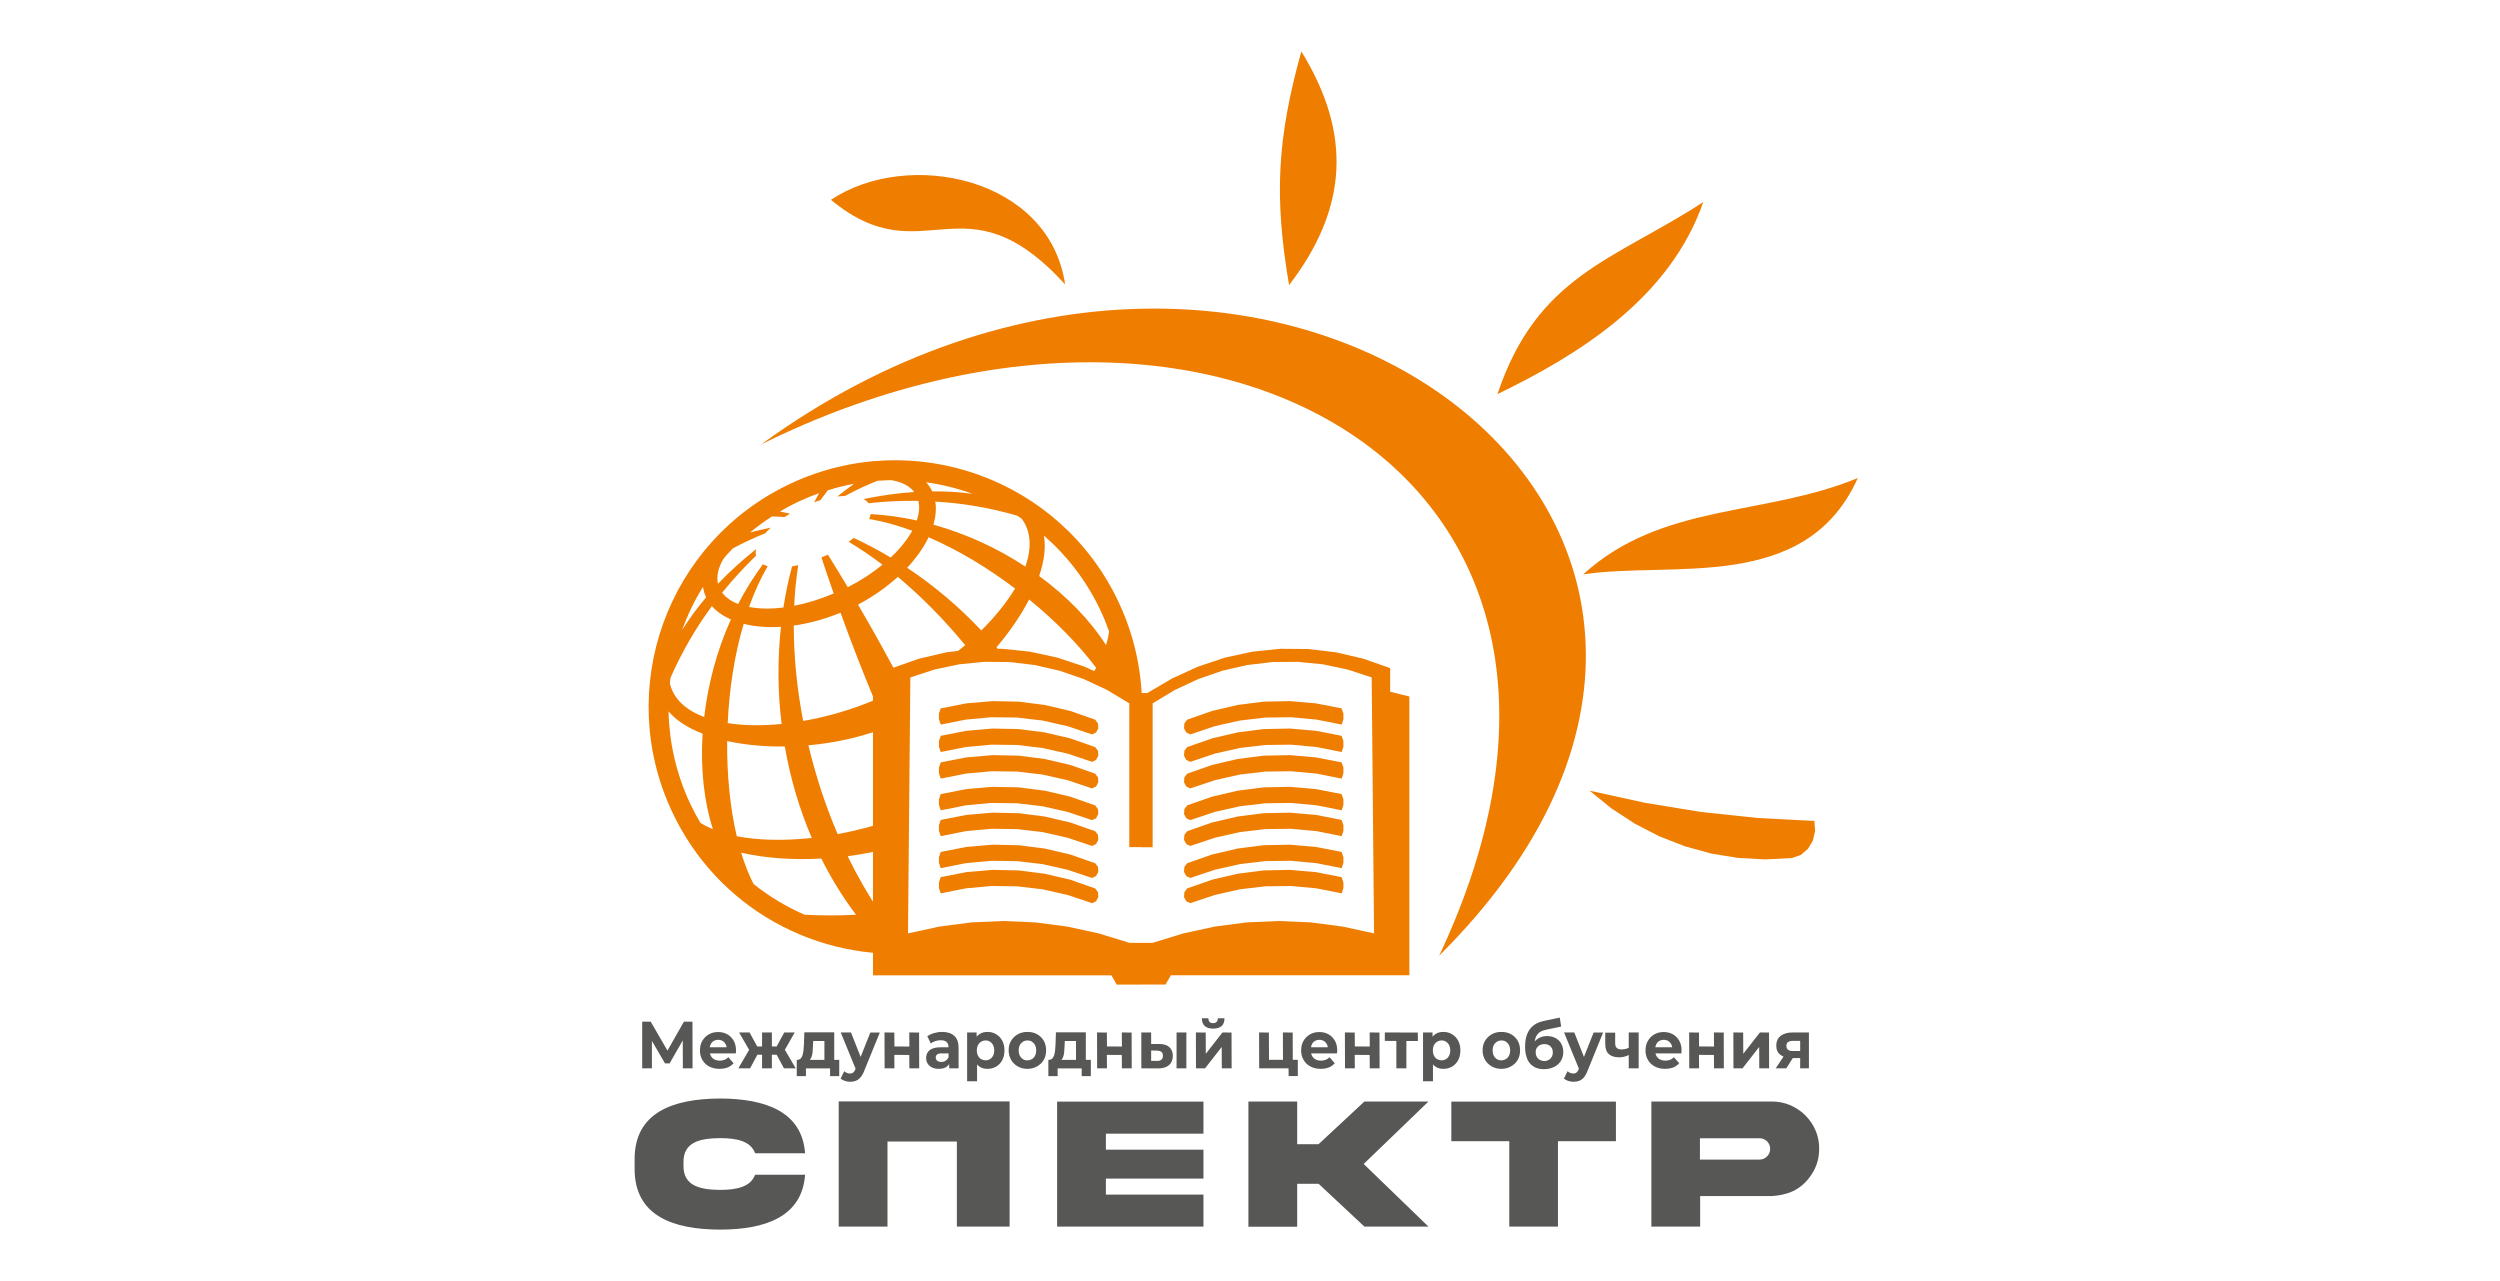 <?xml version="1.0" encoding="UTF-8"?> <!-- Generator: Adobe Illustrator 24.1.2, SVG Export Plug-In . SVG Version: 6.00 Build 0) --> <svg xmlns="http://www.w3.org/2000/svg" xmlns:xlink="http://www.w3.org/1999/xlink" id="Слой_1" x="0px" y="0px" viewBox="0 0 2342 1200" style="enable-background:new 0 0 2342 1200;" xml:space="preserve"> <style type="text/css"> .st0{fill:#575756;} .st1{fill-rule:evenodd;clip-rule:evenodd;fill:#EF7D00;} .st2{fill-rule:evenodd;clip-rule:evenodd;fill:#F07E00;} .st3{fill:#F07E00;} .st4{clip-path:url(#SVGID_2_);fill-rule:evenodd;clip-rule:evenodd;fill:#EF7D00;} .st5{clip-path:url(#SVGID_2_);fill-rule:evenodd;clip-rule:evenodd;fill:#575756;} .st6{clip-path:url(#SVGID_2_);fill:#EF7D00;} .st7{clip-path:url(#SVGID_2_);fill:#575756;} .st8{clip-path:url(#SVGID_4_);} .st9{clip-path:url(#SVGID_6_);fill:url(#SVGID_7_);} .st10{clip-path:url(#SVGID_9_);fill:url(#SVGID_10_);} .st11{clip-path:url(#SVGID_12_);fill:url(#SVGID_13_);} .st12{clip-path:url(#SVGID_15_);fill:url(#SVGID_16_);} .st13{clip-path:url(#SVGID_18_);fill:url(#SVGID_19_);} .st14{clip-path:url(#SVGID_21_);fill:url(#SVGID_22_);} .st15{clip-path:url(#SVGID_24_);fill:url(#SVGID_25_);} .st16{clip-path:url(#SVGID_27_);fill:url(#SVGID_28_);} .st17{clip-path:url(#SVGID_30_);fill:url(#SVGID_31_);} .st18{clip-path:url(#SVGID_33_);fill:url(#SVGID_34_);} .st19{clip-path:url(#SVGID_36_);fill:url(#SVGID_37_);} .st20{clip-path:url(#SVGID_39_);fill:url(#SVGID_40_);} .st21{clip-path:url(#SVGID_42_);fill:url(#SVGID_43_);} .st22{clip-path:url(#SVGID_45_);fill:url(#SVGID_46_);} .st23{clip-path:url(#SVGID_4_);fill:#A9A9A9;} </style> <g> <path class="st0" d="M1648.3,1066.3c5.6,0,10,4.4,10,10c0,2.7-1,5.1-3,7.1c-1.9,1.9-4.3,2.9-7.1,2.9h-55.7v-20H1648.3z M1547,1032 v117.1h45.7v-28.6h67.2c13.3-1,26.8-4.5,37.2-20.3c4.7-7.1,7.1-15.1,7.1-24c0.4-24.2-20.1-44.5-44.3-44.3H1547z M1459.5,1149.1v-80 h54.3V1032h-154.2v37.1h54.3v80H1459.5z M1235.2,1108.9l43,40.2h60l-60.7-58.7l60.7-58.5h-60l-43,40h-20v-40h-45.7v117.3h45.7 v-40.2H1235.2z M990.3,1149.1h137.1v-30h-91.4v-15h91.4V1077h-91.4v-15h91.4v-30H990.3V1149.1z M785.7,1031.8v117.3h45.7v-79.7h65 v79.7h49.4v-117.3C892.4,1031.8,839.1,1031.8,785.7,1031.8z M707.4,1100.4c-4.2,11.5-17.3,14.3-32.9,14.3 c-18.7-0.2-34.5-3.7-34.2-22.8v-2.9c-0.3-19.3,15.6-22.6,34.2-22.8c15.7,0,28.7,2.7,32.9,14.2h46.8c-2.9-39.4-37.6-51.2-79.7-51.3 c-43.9,0.2-80.2,12.9-80,57.1v8.5c-0.2,44.4,36.1,57.1,80,57.2c42.2,0,76.9-11.9,79.7-51.4H707.4z"></path> <path class="st0" d="M1686.4,986.6v-14l1.3,2.5h-8.2c-1.9,0-3.4,0.4-4.4,1.1c-1.1,0.7-1.6,2-1.6,3.6c0,3.2,2,4.8,5.9,4.8h8.3 L1686.4,986.6z M1663.5,1000.8l8.5-12.8h9.5l-8.1,12.8H1663.5z M1686.4,1000.8v-11.2l1.3,1.6h-8.9c-4.6,0-8.2-1-10.9-3 c-2.6-2-3.9-4.9-3.9-8.6c0-4,1.4-7.1,4.1-9.2c2.8-2.1,6.5-3.2,11.2-3.2h15.3v33.6H1686.4z M1623.9,1000.8l-0.1-33.6l9.2,0.1 l0.1,19.9l15.6-20l8.5,0.1l0.1,33.5h-9.2l-0.1-20l-15.6,20H1623.9z M1582.5,1000.8l-0.1-33.6l9.2,0.1l0.1,13l14,0.1l-0.1-13.2 l9.2,0.1l0.1,33.5h-9.2l-0.1-12.5l-14-0.1l0.1,12.6H1582.5z M1559.8,1001.3c-3.7,0-6.9-0.8-9.6-2.2c-2.8-1.5-4.9-3.5-6.4-6.1 c-1.5-2.6-2.3-5.6-2.3-8.9c0-3.4,0.7-6.4,2.2-9c1.5-2.6,3.5-4.6,6.1-6.1c2.6-1.5,5.5-2.2,8.8-2.2c3.1,0,6,0.7,8.5,2.1s4.5,3.4,6,6 c1.5,2.6,2.2,5.7,2.2,9.3c0,0.4,0,0.8-0.1,1.3c0,0.5-0.1,0.9-0.1,1.3H1549v-5.7h21.2l-3.6,1.7c0-1.8-0.3-3.3-1-4.6 c-0.7-1.3-1.6-2.3-2.8-3c-1.2-0.7-2.6-1.1-4.2-1.1c-1.6,0-3,0.4-4.2,1.1c-1.2,0.7-2.2,1.7-2.8,3.1c-0.7,1.3-1,2.9-1,4.7v1.5 c0,1.8,0.4,3.4,1.2,4.8c0.8,1.4,1.9,2.5,3.3,3.2c1.4,0.7,3.1,1.1,5,1.1c1.7,0,3.2-0.3,4.5-0.8c1.3-0.5,2.5-1.4,3.5-2.4l5,5.6 c-1.5,1.7-3.3,3.1-5.5,4C1565.2,1000.8,1562.7,1001.3,1559.8,1001.3z M1525.8,1000.8v-33.6h9.3v33.6H1525.8z M1526.5,988 c-1.3,0.7-2.8,1.3-4.4,1.8c-1.6,0.5-3.3,0.7-5.2,0.7c-4.2,0-7.5-1-9.7-3c-2.3-2-3.4-5.2-3.4-9.6v-10.5h9.3v9.9 c0,2.1,0.5,3.6,1.6,4.5c1,0.9,2.5,1.3,4.4,1.3c1.3,0,2.7-0.2,3.9-0.5c1.3-0.3,2.5-0.8,3.6-1.4V988z M1479.5,1002.1l-14.3-34.9h9.6 l11.1,28.1L1479.5,1002.1z M1474,1013.4c-1.7,0-3.3-0.3-4.9-0.8c-1.6-0.5-3-1.3-4-2.2l3.4-6.9c0.7,0.7,1.5,1.2,2.5,1.6 c0.9,0.4,1.9,0.6,2.8,0.6c1.3,0,2.4-0.3,3.1-1c0.8-0.6,1.5-1.7,2.1-3.2l1.7-4.1l0.7-1.1l11.5-29h8.9l-14.5,35.6 c-1,2.7-2.2,4.8-3.5,6.4c-1.3,1.5-2.8,2.6-4.4,3.2C1477.8,1013.1,1476,1013.4,1474,1013.4z M1446.8,994c1.5,0,2.9-0.4,4.1-1.1 c1.2-0.7,2.1-1.7,2.8-2.9c0.7-1.2,1-2.6,1-4.2c0-1.5-0.3-2.8-1-4c-0.7-1.2-1.6-2.1-2.8-2.7c-1.2-0.7-2.6-1-4.2-1 c-1.5,0-2.9,0.3-4.2,1c-1.2,0.6-2.2,1.5-2.9,2.7c-0.7,1.1-1,2.4-1,3.9c0,1.5,0.3,2.9,1,4.2c0.7,1.3,1.6,2.3,2.9,3 C1443.8,993.6,1445.2,994,1446.8,994z M1446.4,1001.6c-2.6,0-5-0.4-7.2-1.2c-2.1-0.8-4-2.1-5.6-3.8c-1.6-1.7-2.8-3.9-3.6-6.6 c-0.9-2.7-1.3-5.9-1.3-9.7c0-2.7,0.2-5.1,0.7-7.3c0.4-2.2,1.1-4.2,2-6s2-3.4,3.4-4.8c1.4-1.4,3-2.6,4.8-3.5 c1.9-0.9,3.9-1.7,6.3-2.2l15.3-3.2l1.3,8.4l-13.5,2.8c-0.8,0.2-1.7,0.4-2.7,0.7c-1,0.3-2,0.7-3,1.2c-1,0.5-1.9,1.3-2.8,2.3 c-0.9,1-1.5,2.2-2.1,3.8c-0.5,1.6-0.8,3.5-0.8,5.8c0,0.7,0,1.2,0.1,1.6c0.1,0.4,0.1,0.8,0.2,1.2c0.1,0.4,0.1,1.1,0.1,1.9l-3-3.1 c0.9-2,2-3.6,3.4-5c1.4-1.4,3-2.4,4.8-3.2c1.8-0.7,3.8-1.1,6.1-1.1c3,0,5.7,0.6,8,1.9c2.3,1.3,4.1,3,5.3,5.3 c1.3,2.3,1.9,4.9,1.9,7.8c0,3.2-0.8,5.9-2.3,8.3c-1.5,2.4-3.6,4.3-6.3,5.6C1453,1000.9,1449.9,1001.6,1446.4,1001.6z M1406.5,993.3 c1.6,0,2.9-0.4,4.2-1.1c1.2-0.7,2.2-1.8,2.9-3.2c0.7-1.4,1.1-3,1.1-5c0-2-0.4-3.6-1.1-5c-0.7-1.4-1.7-2.4-2.9-3.2 c-1.2-0.8-2.6-1.1-4.2-1.1c-1.5,0-2.9,0.4-4.1,1.1c-1.2,0.8-2.2,1.8-3,3.2c-0.7,1.4-1.1,3-1.1,5c0,1.9,0.4,3.6,1.1,5 c0.7,1.4,1.7,2.5,2.9,3.2C1403.5,993,1404.9,993.4,1406.5,993.3z M1406.5,1001.3c-3.5,0-6.5-0.8-9.1-2.3c-2.6-1.5-4.7-3.5-6.2-6.1 c-1.5-2.6-2.3-5.6-2.3-8.9c0-3.4,0.7-6.4,2.3-9c1.6-2.6,3.6-4.6,6.3-6.1c2.6-1.5,5.6-2.2,9-2.2c3.4,0,6.5,0.7,9.1,2.2 c2.7,1.5,4.7,3.5,6.2,6.1c1.5,2.6,2.2,5.6,2.2,9c0,3.3-0.7,6.3-2.2,8.9c-1.5,2.6-3.6,4.6-6.3,6.1 C1412.9,1000.5,1409.8,1001.3,1406.5,1001.3z M1350.5,993.3c1.6,0,2.9-0.4,4.1-1.1c1.2-0.7,2.2-1.8,2.9-3.2c0.7-1.4,1.1-3,1.1-5 c0-2-0.4-3.6-1.1-5c-0.7-1.4-1.7-2.4-2.9-3.2c-1.2-0.8-2.6-1.1-4.1-1.1c-1.5,0-2.9,0.4-4.2,1.1c-1.2,0.8-2.2,1.8-2.9,3.2 c-0.7,1.4-1.1,3-1.1,5c0,1.9,0.4,3.6,1.1,5c0.7,1.4,1.7,2.5,2.9,3.2C1347.5,992.9,1348.9,993.3,1350.5,993.3z M1333.1,1012.9v-45.7 h8.9v6.9l-0.2,10l0.6,9.9v18.9H1333.1z M1352.1,1001.3c-2.7,0-5.1-0.6-7.1-1.9c-2-1.2-3.6-3.1-4.7-5.7c-1.1-2.6-1.7-5.8-1.7-9.7 c0-4,0.5-7.2,1.6-9.7c1.1-2.5,2.6-4.4,4.7-5.7c2-1.3,4.5-1.9,7.3-1.9c3,0,5.7,0.7,8.1,2.2c2.4,1.4,4.3,3.4,5.7,6 c1.4,2.6,2.1,5.6,2.1,9.1c0,3.5-0.7,6.6-2.1,9.2c-1.4,2.6-3.3,4.6-5.7,6C1357.8,1000.6,1355.1,1001.3,1352.1,1001.3z M1308.1,1000.8V973l2.1,2.2l-12.9-0.1v-7.9l30.9,0.1l0.1,7.9h-12.9l2.1-2.2v27.8H1308.1z M1260,1000.8l-0.1-33.6l9.2,0.1l0.1,13 l14,0.1l-0.1-13.2l9.2,0.1l0.1,33.5h-9.2l-0.1-12.5l-14-0.1l0.1,12.6H1260z M1237.2,1001.3c-3.7,0-6.9-0.8-9.6-2.2 c-2.8-1.5-4.9-3.5-6.4-6.1c-1.5-2.6-2.3-5.6-2.3-8.9c0-3.4,0.7-6.4,2.2-9c1.5-2.6,3.5-4.6,6.1-6.1c2.6-1.5,5.5-2.2,8.8-2.2 c3.1,0,6,0.7,8.5,2.1s4.5,3.4,6,6c1.5,2.6,2.2,5.7,2.2,9.3c0,0.4,0,0.8-0.1,1.3c0,0.5-0.1,0.9-0.1,1.3h-26.1v-5.7h21.2l-3.6,1.7 c0-1.8-0.3-3.3-1-4.6c-0.7-1.3-1.6-2.3-2.8-3c-1.2-0.7-2.6-1.1-4.2-1.1c-1.6,0-3,0.4-4.2,1.1c-1.2,0.7-2.2,1.7-2.8,3.1 c-0.7,1.3-1,2.9-1,4.7v1.5c0,1.8,0.4,3.4,1.2,4.8c0.8,1.4,1.9,2.5,3.3,3.2c1.4,0.7,3.1,1.1,5,1.1c1.7,0,3.2-0.3,4.5-0.8 c1.3-0.5,2.5-1.4,3.5-2.4l4.9,5.6c-1.5,1.7-3.3,3.1-5.5,4C1242.7,1000.8,1240.1,1001.3,1237.2,1001.3z M1207.2,1008.1l-0.1-7.4 l2.1,0.1h-7.3l-0.1-8h14v15.2L1207.2,1008.1z M1179.6,1000.8l-0.1-33.6l9.2,0.1l0.1,25.5h13.1l-0.1-25.6l9.2,0.1l0.1,33.5H1179.6z M1136.5,963.6c-3.5,0-6.1-0.8-7.9-2.4c-1.8-1.6-2.6-4-2.7-7.3h6.1c0,1.4,0.4,2.5,1.1,3.4c0.7,0.8,1.8,1.2,3.3,1.2 c1.4,0,2.5-0.4,3.3-1.2c0.8-0.8,1.2-2,1.2-3.4h6.2c0,3.2-0.9,5.7-2.7,7.3S1140,963.6,1136.5,963.6z M1120.4,1000.8l-0.1-33.6 l9.2,0.1l0.1,19.9l15.6-20l8.5,0.1l0.1,33.5h-9.2l-0.1-20l-15.6,20H1120.4z M1083.9,993.9c1.8,0,3.2-0.4,4.1-1.2 c1-0.8,1.4-2.1,1.4-3.7c0-1.7-0.5-2.9-1.4-3.6c-1-0.7-2.3-1.1-4.1-1.2l-5.5-0.1v9.7H1083.9z M1086,978c4.2,0,7.4,1,9.5,3 c2.1,1.9,3.2,4.7,3.2,8.2c0,3.7-1.2,6.6-3.6,8.6c-2.4,2.1-5.9,3.1-10.3,3.1l-15.6-0.1v-33.6h9.2V978H1086z M1102.2,1000.8v-33.6 h9.2v33.6H1102.2z M1027.8,1000.8l-0.1-33.6l9.2,0.1l0.1,13l14,0.1l-0.1-13.2l9.2,0.1l0.1,33.5h-9.2l-0.1-12.5l-14-0.1l0.1,12.6 H1027.8z M982.1,1008.1v-15.2h39.8v15.2h-8.6v-7.2h-22.5v7.2H982.1z M1008,996.4v-21.2h-10.5l-0.2,4.3c-0.1,1.8-0.2,3.5-0.3,5.1 c-0.1,1.6-0.3,3.1-0.7,4.4c-0.3,1.3-0.8,2.4-1.5,3.3c-0.6,0.9-1.5,1.5-2.6,1.8l-9.2-1.4c1.2,0,2.1-0.4,2.8-1.1 c0.7-0.7,1.3-1.8,1.7-3.1c0.4-1.3,0.7-2.8,0.9-4.5c0.2-1.7,0.3-3.5,0.4-5.3l0.4-11.6h28v29.2H1008z M962.5,993.3 c1.5,0,2.9-0.4,4.2-1.1c1.2-0.7,2.2-1.8,2.9-3.2c0.7-1.4,1.1-3,1.1-5c0-2-0.4-3.6-1.1-5c-0.7-1.4-1.7-2.4-2.9-3.2 c-1.2-0.8-2.6-1.1-4.2-1.1c-1.5,0-2.9,0.4-4.1,1.1c-1.2,0.8-2.2,1.8-3,3.2c-0.7,1.4-1.1,3-1.1,5c0,1.9,0.4,3.6,1.1,5 c0.7,1.4,1.7,2.5,2.9,3.2C959.5,993,960.9,993.4,962.5,993.3z M962.5,1001.3c-3.5,0-6.5-0.8-9.1-2.3c-2.6-1.5-4.7-3.5-6.2-6.1 c-1.5-2.6-2.3-5.6-2.3-8.9c0-3.4,0.7-6.4,2.3-9c1.5-2.6,3.6-4.6,6.3-6.1c2.6-1.5,5.6-2.2,9-2.2c3.4,0,6.5,0.7,9.1,2.2 c2.7,1.5,4.7,3.5,6.2,6.1c1.5,2.6,2.2,5.6,2.2,9c0,3.3-0.7,6.3-2.2,8.9c-1.5,2.6-3.6,4.6-6.3,6.1 C968.9,1000.5,965.8,1001.3,962.5,1001.3z M923.3,993.3c1.6,0,2.9-0.4,4.1-1.1c1.2-0.7,2.2-1.8,2.9-3.2c0.7-1.4,1.1-3,1.1-5 c0-2-0.4-3.6-1.1-5c-0.7-1.4-1.7-2.4-2.9-3.2c-1.2-0.8-2.6-1.1-4.1-1.1c-1.5,0-2.9,0.4-4.2,1.1c-1.2,0.8-2.2,1.8-2.9,3.2 c-0.7,1.4-1.1,3-1.1,5c0,1.9,0.4,3.6,1.1,5c0.7,1.4,1.7,2.5,2.9,3.2C920.4,992.9,921.8,993.3,923.3,993.3z M906,1012.9v-45.7h8.9 v6.9l-0.2,10l0.6,9.9v18.9H906z M925,1001.3c-2.7,0-5.1-0.6-7.1-1.9c-2-1.2-3.6-3.1-4.7-5.7c-1.1-2.6-1.7-5.8-1.7-9.7 c0-4,0.5-7.2,1.6-9.7c1.1-2.5,2.6-4.4,4.7-5.7c2-1.3,4.5-1.9,7.3-1.9c3,0,5.7,0.7,8.1,2.2c2.4,1.4,4.3,3.4,5.7,6 c1.4,2.6,2.1,5.6,2.1,9.1c0,3.5-0.7,6.6-2.1,9.2c-1.4,2.6-3.3,4.6-5.7,6C930.7,1000.6,928,1001.3,925,1001.3z M879.5,1001.3 c-2.5,0-4.7-0.4-6.4-1.3c-1.8-0.9-3.2-2.1-4.1-3.7c-1-1.5-1.4-3.3-1.4-5.2c0-2,0.5-3.7,1.4-5.2c0.9-1.5,2.4-2.7,4.4-3.5 c2-0.9,4.7-1.3,7.9-1.3h8.5v5.7h-7.5c-2.2,0-3.7,0.4-4.5,1.1c-0.8,0.7-1.2,1.7-1.2,2.8c0,1.3,0.5,2.2,1.4,3 c0.9,0.7,2.2,1.1,3.8,1.1c1.6,0,2.9-0.4,4.2-1.2c1.2-0.8,2.1-1.9,2.7-3.4l1.4,4.5c-0.7,2.2-1.9,3.8-3.7,4.9 C884.6,1000.7,882.3,1001.3,879.5,1001.3z M889.2,1000.8v-6.6l-0.6-1.4v-11.7c0-2.1-0.6-3.7-1.8-4.9c-1.2-1.2-3.1-1.7-5.6-1.7 c-1.7,0-3.4,0.3-5,0.8c-1.6,0.6-3.1,1.3-4.2,2.3l-3.3-6.8c1.7-1.3,3.9-2.3,6.3-3c2.5-0.7,5-1.1,7.5-1.1c4.9,0,8.7,1.2,11.4,3.6 c2.7,2.4,4.1,6.2,4.1,11.3v19.2H889.2z M828.7,1000.8l-0.1-33.6l9.2,0.1l0.1,13l14,0.1l-0.1-13.2l9.2,0.1l0.1,33.5h-9.2l-0.1-12.5 l-14-0.1l0.1,12.6H828.7z M801.9,1002.1l-14.3-34.9h9.6l11.1,28.1L801.9,1002.1z M796.4,1013.4c-1.7,0-3.3-0.3-4.9-0.8 c-1.6-0.5-3-1.3-4-2.2l3.4-6.9c0.7,0.7,1.5,1.2,2.5,1.6c0.9,0.4,1.9,0.6,2.8,0.6c1.3,0,2.4-0.3,3.1-1c0.8-0.6,1.5-1.7,2.1-3.2 l1.7-4.1l0.7-1.1l11.5-29h8.9l-14.5,35.6c-1,2.7-2.2,4.8-3.6,6.4c-1.3,1.5-2.8,2.6-4.4,3.2C800.1,1013.1,798.3,1013.4,796.4,1013.4 z M746.4,1008.1v-15.2h39.8v15.2h-8.6v-7.2H755v7.2H746.4z M772.3,996.4v-21.2h-10.5l-0.2,4.3c-0.1,1.8-0.2,3.5-0.3,5.1 c-0.1,1.6-0.3,3.1-0.7,4.4c-0.3,1.3-0.8,2.4-1.5,3.3c-0.6,0.9-1.5,1.5-2.6,1.8l-9.2-1.4c1.2,0,2.1-0.4,2.8-1.1 c0.7-0.7,1.3-1.8,1.7-3.1c0.4-1.3,0.7-2.8,0.9-4.5c0.2-1.7,0.3-3.5,0.4-5.3l0.4-11.6h28v29.2H772.3z M702.7,985.1l-10.3-17.9h9.8 l9.2,16.9L702.7,985.1z M716.7,988.1h-11.1v-7.8h11.1V988.1z M723.1,1000.8h-9.2v-33.6h9.2V1000.8z M702.7,1000.8h-11l12-20.6 l7.5,4.7L702.7,1000.8z M734.3,985.1l-8.8-1l9.2-16.9h9.8L734.3,985.1z M720.4,988.1v-7.8h11.1v7.8H720.4z M734.4,1000.8l-8.5-15.9 l7.5-4.7l12,20.6H734.4z M674,1001.3c-3.7,0-6.9-0.8-9.6-2.2c-2.8-1.5-4.9-3.5-6.4-6.1c-1.5-2.6-2.3-5.6-2.3-8.9 c0-3.4,0.7-6.4,2.2-9c1.5-2.6,3.5-4.6,6.1-6.1c2.6-1.5,5.5-2.2,8.8-2.2c3.1,0,6,0.7,8.5,2.1c2.5,1.4,4.5,3.4,6,6 c1.5,2.6,2.2,5.7,2.2,9.3c0,0.4,0,0.8-0.1,1.3c0,0.5-0.1,0.9-0.1,1.3h-26.1v-5.7h21.2l-3.6,1.7c0-1.8-0.3-3.3-1-4.6 c-0.7-1.3-1.6-2.3-2.8-3c-1.2-0.7-2.6-1.1-4.2-1.1c-1.6,0-3,0.4-4.2,1.1c-1.2,0.7-2.2,1.7-2.8,3.1c-0.7,1.3-1,2.9-1,4.7v1.5 c0,1.8,0.4,3.4,1.2,4.8c0.8,1.4,1.9,2.5,3.3,3.2c1.4,0.7,3.1,1.1,5,1.1c1.7,0,3.2-0.3,4.5-0.8c1.3-0.5,2.5-1.4,3.5-2.4l4.9,5.6 c-1.5,1.7-3.3,3.1-5.5,4C679.5,1000.8,676.9,1001.3,674,1001.3z M601.6,1000.8v-43.7h8l17.8,30.8h-4.2l17.5-30.8h8l0.1,43.7h-9.1 l-0.1-29.1h1.7l-14,24.5H623l-14.3-24.5h2v29.1H601.6z"></path> <path class="st1" d="M950.9,551.3c-25.4-19.2-53.1-36-81-48c-4.6,9.6-11.4,19.3-20.1,28.6c25.1,16.6,48.5,36.4,69.5,58.7 C932.3,577.7,943.1,564.3,950.9,551.3 M957,485.8c-1.4-0.9-2.8-1.9-4.3-2.8c-26-7.5-51.5-11.7-76.5-13.1c1.1,6.7,0.4,14-1.8,21.6 c31.4,8.7,60.7,22.5,86.2,39.3C966.6,513.5,966.1,497.8,957,485.8z M977.9,501.7c2,10.9,0.3,23.9-4.4,37.9 c26.5,19.4,48.1,41.9,62.6,64.7c1.4-4.4,2.4-8.7,2.9-12.8c-2.3-6.5-4.9-13-7.9-19.3C1018,544.3,999.7,520.6,977.9,501.7z M867.6,451.8c2.3,2.5,4.2,5.3,5.7,8.5c12.4-0.1,25,0.6,37.8,2.3C897.1,457.5,882.5,453.9,867.6,451.8z M752.4,675.4 c-5.9-30.6-8.8-60.9-8.8-89.4c14-1.9,28.9-5.9,43.8-12c10,27.6,20.6,54.9,31.8,81.8C797.2,665.1,774.3,671.6,752.4,675.4z M681.7,677.4c1.5-31.8,6.3-63.9,15-93c10.3,2.6,22.1,3.6,34.9,2.8c-3.3,29.9-3.1,60.6,0.6,91C713.8,680,696.7,679.8,681.7,677.4z M690.2,783.4c-6.2-26.5-9.3-57.4-9-89.2c16.3,3.6,34.7,5.4,54,5.1c5.1,29.4,13.5,58.3,25.3,85.7 C734.2,787.8,710,787.2,690.2,783.4z M627.5,640.1c0.2-1.7,0.4-3.4,0.6-5.1c10.9-24.8,24-47,38.8-67.2c4.5,5.1,10.5,9.3,17.8,12.5 c-13.4,29.7-21.5,61.1-25,91.4C642.6,665.3,630.9,654.8,627.5,640.1z M705.9,828.1c-4.4-8.6-8.3-18.4-11.6-29.3 c21.8,5,47.6,7,75.1,5.5c9.2,18.4,20,36.1,32.5,52.6c-17.1,1-33.4,0.8-48.3,0C736.6,849.4,720.5,839.8,705.9,828.1z M626.3,666.4 c7.1,8.5,18.2,15.6,31.9,20.9c-2.1,32.8,1.4,63.8,9.6,89.5c-4.3-1.8-8.2-3.8-11.7-6c-3.5-5.9-6.8-12.1-9.8-18.5 C633.4,724.5,626.9,695.3,626.3,666.4z M658.6,549.8c0.4,3.4,1.4,6.6,2.9,9.8c-8,9.4-15.6,19.6-22.4,30.5 C644.1,576,650.6,562.5,658.6,549.8z M775.6,519.6c6.3,10.1,12.5,20.3,18.6,30.5c12.4-6.3,23.3-13.5,32.5-21.1 c-10.5-8-21.1-15.1-31.6-21.4c1.6-1.2,3.2-2.5,4.6-3.7c11.8,5.5,23.4,11.6,34.7,18.4c8.8-8.3,15.6-16.8,20.2-25.1 c-13.7-5-27.2-8.8-40.4-11c0.7-1.6,1.2-3.1,1.5-4.6c14.7,0.8,29.1,2.9,43.2,6c2.2-6.6,2.8-12.9,1.4-18.4 c-15.8-0.2-31.3,0.5-46.6,2.2c-1.2-1.6-2.8-2.8-4.8-3.9c15.4-3.1,31.3-5.5,47.5-6.6c-4.5-5.9-12-9.6-21.7-11.1 c-4.2,0.1-8.5,0.3-12.7,0.6c-9.9,4-20.2,8.6-30.1,14.1c-2.4,0.1-4.9,0.3-7.5,0.6c5.3-4.2,10.4-8.1,15.7-11.9 c-8.3,1.5-16.5,3.6-24.6,6.1c-2.4,3.1-4.7,6.2-7,9.3c-1.9,0.6-3.9,1.2-5.8,1.9c1.5-2.9,3-5.7,4.6-8.5c-6.3,2.3-12.6,4.8-18.8,7.7 c-6.2,2.9-12.2,6.1-17.9,9.5c3.2,0.6,6.4,1.3,9.5,2c-1.8,1-3.5,2.1-5.2,3.2c-3.9-0.3-7.8-0.5-11.7-0.6c-7.2,4.6-14,9.6-20.5,15 c6.4-1.7,12.7-3.1,19.4-4.5c-1.9,1.8-3.7,3.5-5.2,5.3c-10.6,4.1-20.8,9.1-30.3,14.1c-3,3-5.9,6.2-8.6,9.4c-5.1,8.4-7,16.5-5.4,23.8 c11.3-11.9,23.4-22.6,35.7-32.5c-0.5,2.2-0.5,4.2-0.1,6.2c-11.1,10.8-21.7,22.3-31.7,34.6c3.4,4.6,8.5,8.1,15,10.6 c6.7-12.9,14.4-25.3,23.2-37.2c1.3,0.7,2.8,1.3,4.5,1.8c-6.8,11.6-12.6,24.5-17.5,38.2c9.2,1.8,20.2,2,32.2,0.5 c2-13,4.7-25.9,8.1-38.5c1.9-0.3,3.8-0.7,5.8-1.1c-1.9,12.1-3.2,24.8-3.8,38c11.7-2.3,24.3-6.1,37-11.5 c-3.9-11.2-7.8-22.5-11.5-33.8c1.1-0.5,2.1-0.9,3.2-1.4C773.7,520.6,774.7,520.1,775.6,519.6z M740.7,453 c115.6-54.1,253.1-4.3,307.3,111.2c17.7,37.8,24.3,78,21.1,116.8v-24.9l-44.6-26.4c0.8-1.4,1.6-2.8,2.4-4.1 c-16.4-21.7-38.1-43.9-62.8-64c-7.7,14.8-18.1,30.1-30.6,44.8l3.1,3.7l-42.8,2.7c3.6-2.8,7-5.6,10.4-8.4 c-19.8-24.1-41.2-45.7-63.1-64c-10.5,9.5-23,18.4-37.3,26c14.8,25.3,29,50.9,42.5,76.8c1.7-0.9,3.4-1.8,5.1-2.7L839.1,682 l-0.7,18.1c-2.8-6.2-5.5-12.4-8.3-18.6c-23.1,9.1-48.2,14.5-72.8,16.7c6.7,28,15.8,56.1,27.4,83.2c16.7-3.1,33.9-7.5,51.2-13.3 l-1,26c-13.6,3.6-27.3,6.2-40.8,8c8.9,18.4,19.1,36.1,30.4,52.9c2.5-0.3,5-0.6,7.5-1l-2,37l30.7,1.5 c-94.5,9-188.6-41.2-231.1-132.1C575.3,644.7,625.1,507.2,740.7,453z"></path> <path class="st1" d="M1348.2,895.3C1559.7,447,1137.6,206,713.1,416.3C1187.6,71.1,1750.5,495,1348.2,895.3"></path> <path class="st1" d="M997.8,266.4c-95.6-104.4-132-7-219.4-79.2C850.4,139.1,983,165.8,997.8,266.4"></path> <path class="st1" d="M1207.6,267.1c-14.1-83-11.2-137.4,11.5-218.9C1266.6,125.2,1262.8,195.1,1207.6,267.1"></path> <path class="st1" d="M1402.8,369.2c37.4-111.4,108.7-125.2,192.8-179.9C1564.4,279.3,1479.3,332.2,1402.8,369.2"></path> <path class="st1" d="M1740.4,447.8c-48.7,108.5-173.8,77.6-257.3,90.3C1556.9,470.8,1652.7,484.1,1740.4,447.8"></path> <polygon class="st1" points="1489.1,740.7 1541.2,752.1 1593.8,760.7 1646.6,766.3 1699.7,769.1 1700.4,778.4 1698.3,787.5 1693.6,795.3 1686.9,801 1678.8,803.8 1653.5,805.1 1628.1,803.7 1603,799.6 1578.4,792.8 1554.5,783.5 1531.5,771.6 1509.6,757.3 "></polygon> <path class="st1" d="M881.3,678.8l23.6-4.7l23.9-2.2l24,0.3l23.8,2.8l23.5,5.3l23,7.7l3.7-1.8l2.1-3.9l-0.3-4.6l-2.6-3.5l-23.4-8.2 l-24-5.6l-24.3-3.1l-24.5-0.5l-24.4,2.1l-24.1,4.7l-1.7,4.9v5.3L881.3,678.8z M881.3,704.5l23.6-4.7l23.9-2.2l24,0.3l23.8,2.8 l23.5,5.3l23,7.7l3.7-1.8l2.1-3.9l-0.3-4.6l-2.6-3.5l-23.4-8.2l-24-5.6l-24.3-3.1l-24.5-0.5l-24.4,2.1l-24.1,4.7l-1.7,4.9v5.3 L881.3,704.5z M881.3,729.4l23.6-4.7l23.9-2.2l24,0.3l23.8,2.8l23.5,5.3l23,7.7l3.7-1.8l2.1-3.9l-0.3-4.6l-2.6-3.5l-23.4-8.2 l-24-5.6l-24.3-3.1l-24.5-0.5l-24.4,2.1l-24.1,4.7l-1.7,4.9v5.3L881.3,729.4z M881.3,759.1l23.6-4.7l23.9-2.2l24,0.3l23.8,2.8 l23.5,5.3l23,7.7l3.7-1.8l2.1-3.9l-0.3-4.6l-2.6-3.5l-23.4-8.2l-24-5.6l-24.3-3.1l-24.5-0.5l-24.4,2.1l-24.1,4.7l-1.7,4.9v5.3 L881.3,759.1z M881.3,783.3l23.6-4.7l23.9-2.2l24,0.3l23.8,2.8l23.5,5.3l23,7.7l3.7-1.8l2.1-3.9l-0.3-4.6l-2.6-3.5l-23.4-8.2 l-24-5.6l-24.3-3.1l-24.5-0.5l-24.4,2.1l-24.1,4.7l-1.7,4.9v5.3L881.3,783.3z M881.3,813.3l23.6-4.7l23.9-2.2l24,0.3l23.8,2.8 l23.5,5.3l23,7.7l3.7-1.8l2.1-3.9l-0.3-4.6l-2.6-3.5l-23.4-8.2l-24-5.6l-24.3-3.1l-24.5-0.5l-24.4,2.1l-24.1,4.7l-1.7,4.9v5.3 L881.3,813.3z M1256.9,678.8l-23.6-4.7l-23.9-2.2l-24,0.3l-23.9,2.8l-23.5,5.3l-23,7.7l-3.7-1.8l-2.1-3.9l0.3-4.6l2.6-3.5l23.4-8.2 l24-5.6l24.3-3.1l24.5-0.5l24.4,2.1l24.1,4.7l1.7,4.9v5.3L1256.9,678.8z M1256.9,704.5l-23.6-4.7l-23.9-2.2l-24,0.3l-23.9,2.8 l-23.5,5.3l-23,7.7l-3.7-1.8l-2.1-3.9l0.3-4.6l2.6-3.5l23.4-8.2l24-5.6l24.3-3.1l24.5-0.5l24.4,2.1l24.1,4.7l1.7,4.9v5.3 L1256.9,704.5z M1256.9,729.4l-23.6-4.7l-23.9-2.2l-24,0.3l-23.9,2.8l-23.5,5.3l-23,7.7l-3.7-1.8l-2.1-3.9l0.3-4.6l2.6-3.5 l23.4-8.2l24-5.6l24.3-3.1l24.5-0.5l24.4,2.1l24.1,4.7l1.7,4.9v5.3L1256.9,729.4z M1256.9,759.1l-23.6-4.7l-23.9-2.2l-24,0.3 l-23.9,2.8l-23.5,5.3l-23,7.7l-3.7-1.8l-2.1-3.9l0.3-4.6l2.6-3.5l23.4-8.2l24-5.6l24.3-3.1l24.5-0.5l24.4,2.1l24.1,4.7l1.7,4.9v5.3 L1256.9,759.1z M1256.9,783.3l-23.6-4.7l-23.9-2.2l-24,0.3l-23.9,2.8l-23.5,5.3l-23,7.7l-3.7-1.8l-2.1-3.9l0.3-4.6l2.6-3.5 l23.4-8.2l24-5.6l24.3-3.1l24.5-0.5l24.4,2.1l24.1,4.7l1.7,4.9v5.3L1256.9,783.3z M1256.9,813.3l-23.6-4.7l-23.9-2.2l-24,0.3 l-23.9,2.8l-23.5,5.3l-23,7.7l-3.7-1.8l-2.1-3.9l0.3-4.6l2.6-3.5l23.4-8.2l24-5.6l24.3-3.1l24.5-0.5l24.4,2.1l24.1,4.7l1.7,4.9v5.3 L1256.9,813.3z M1069.1,922.3h22.8l5-8.7h223.4V652.5l-18-4.5v-22.1l-25-8.8l-25.7-6l-26.1-3.1l-26.2-0.2l-26.1,2.7l-25.8,5.6 l-25.1,8.4l-24.3,11.1l-23.3,13.7h-5.6h-5.6l-23.3-13.7l-24.3-11.1l-25.2-8.4l-25.8-5.6l-26.1-2.7l-26.2,0.2l-26.1,3.1l-25.7,6 l-25,8.8V648l-18,4.5v261.2h223.4l5,8.7H1069.1z M1069.1,793.7h10.7V658.9l20.9-12.6l21.9-10.2l22.6-7.8l23.2-5.3l23.5-2.8 l23.6-0.2l23.6,2.3l23.2,4.9l22.7,7.4l2.2,239.8l-29.5-6.4l-29.8-3.9l-30-1.3l-30,1.3l-29.8,3.9l-29.5,6.4l-29,8.9h-10.7h-10.7 l-29-8.9l-29.5-6.4l-29.8-3.9l-30-1.3l-30,1.3l-29.8,3.9l-29.5,6.4l2.2-239.8l22.7-7.4l23.2-4.9l23.5-2.3l23.6,0.2l23.5,2.8 l23.2,5.3l22.6,7.8l21.9,10.2l20.9,12.6v134.7H1069.1z M1256.9,836.9l-23.6-4.7l-23.9-2.2l-24,0.3l-23.9,2.8l-23.5,5.3l-23,7.7 l-3.7-1.8l-2.1-3.9l0.3-4.6l2.6-3.5l23.4-8.2l24-5.6l24.3-3.1l24.5-0.5l24.4,2.1l24.1,4.7l1.7,4.9v5.3L1256.9,836.9z M881.3,836.9 l23.6-4.7l23.9-2.2l24,0.3l23.8,2.8l23.5,5.3l23,7.7l3.7-1.8l2.1-3.9l-0.3-4.6l-2.6-3.5l-23.4-8.2l-24-5.6l-24.3-3.1l-24.5-0.5 l-24.4,2.1l-24.1,4.7l-1.7,4.9v5.3L881.3,836.9z"></path> </g> <g> <path class="st2" d="M1189.6-121.8l2.4-2.4l5.8,5.7l6.6-6.6l3.1,3.1l-6.6,6.6l4.7,4.6l0.8,3.2l-3.2-0.8l-4.7-4.6l-6.5,6.6l-3.1-3.1 l6.5-6.6L1189.6-121.8L1189.6-121.8z M1189.5-124.3c4.7-4.8,12.4-4.8,17.2-0.1c4.8,4.7,4.8,12.4,0.1,17.2 c-4.7,4.8-12.4,4.8-17.2,0.1C1184.8-111.9,1184.8-119.6,1189.5-124.3L1189.5-124.3z M1189.8-124c4.5-4.6,11.9-4.6,16.5-0.1 c4.6,4.5,4.6,11.9,0.1,16.5c-4.5,4.6-11.9,4.6-16.5,0.1C1185.3-112,1185.3-119.4,1189.8-124L1189.8-124z M1188.7-125.1 c5.1-5.2,13.4-5.2,18.6-0.1c5.2,5.1,5.2,13.4,0.1,18.6c-4.7,4.7-12.1,5.2-17.3,1.3l-5.6,5.7c-0.7,0.7-1.9,0.7-2.6,0l-0.1-0.1 c-0.7-0.7-0.7-1.9,0-2.6l5.7-5.7C1183.7-113.1,1184.1-120.4,1188.7-125.1L1188.7-125.1z M1189.2-124.6c4.9-4.9,12.8-5,17.7-0.1 c4.9,4.9,5,12.8,0.1,17.7c-4.9,4.9-12.8,5-17.7,0.1C1184.4-111.8,1184.4-119.7,1189.2-124.6L1189.2-124.6z M1182.2-101.4 c0,0.8,1,1.2,1.7,0.6l5-5.2l0.6,0.6l-5.3,5.4c-0.5,0.4-1.1,0.4-1.7,0C1182-100.4,1181.8-100.8,1182.2-101.4L1182.2-101.4z M1198-118.3l2.6,2.6l6.3-6.4l-2.6-2.6l-0.2,0.2l1,1c0.1,0.1,0.1,0.2,0,0.2l-0.1,0.1c-0.1,0.1-0.1,0.1-0.2,0l-1.1-1l-0.1,0.1 l0.5,0.5c0,0,0,0.1,0,0.2l-0.1,0.1c0,0-0.1,0-0.1,0l-0.5-0.5l-0.1,0.2l1,1c0.1,0.1,0.1,0.2,0,0.2l-0.1,0.1c-0.1,0.1-0.1,0.1-0.2,0 l-1.1-1l-0.1,0.1l0.5,0.5c0,0,0,0.1,0,0.2l-0.1,0.1c0,0-0.1,0-0.1,0l-0.5-0.5l-0.1,0.2l1,1c0.1,0.1,0.1,0.2,0,0.2l-0.1,0.1 c-0.1,0.1-0.1,0.1-0.2,0l-1.1-1l-0.1,0.1l0.5,0.5c0,0,0,0.1,0,0.2l-0.1,0.1c0,0-0.1,0-0.1,0l-0.5-0.5l-0.1,0.2l1,1 c0.1,0.1,0.1,0.2,0,0.2l-0.1,0.1c-0.1,0.1-0.1,0.1-0.2,0l-1.1-1l-0.1,0.1l0.5,0.5c0,0,0,0.1,0,0.2l-0.1,0.1c0,0-0.1,0-0.1,0 l-0.5-0.5l-0.2,0.2l1,1c0.1,0.1,0.1,0.2,0,0.2l-0.1,0.1c-0.1,0.1-0.1,0.1-0.2,0l-1.1-1l-0.1,0.1l0.5,0.5c0,0,0,0.1,0,0.2l-0.1,0.1 c0,0-0.1,0-0.1,0l-0.5-0.5l-0.2,0.2l1,1c0.1,0.1,0.1,0.2,0,0.2l-0.1,0.1c-0.1,0.1-0.1,0.1-0.2,0l-1.1-1l-0.1,0.1l0.5,0.5 c0,0,0,0.1,0,0.2l-0.1,0.1c0,0-0.1,0-0.1,0l-0.5-0.5l-0.2,0.2l1,1c0.1,0.1,0.1,0.2,0,0.2l-0.1,0.1c-0.1,0.1-0.1,0.1-0.2,0l-1.1-1 l-0.1,0.1l0.5,0.5c0,0,0,0.1,0,0.2l-0.1,0.1c0,0-0.1,0-0.1,0l-0.5-0.5l-0.2,0.2l1,1c0.1,0.1,0.1,0.2,0,0.2l-0.1,0.1 c-0.1,0.1-0.1,0.1-0.2,0l-1.1-1L1198-118.3L1198-118.3z M1198.2-113.3l-2.6-2.6l-0.2,0.2l1.1,1c0.1,0.1,0.1,0.1,0,0.2l-0.1,0.1 c-0.1,0.1-0.2,0.1-0.2,0l-1-1l-0.2,0.2l0.5,0.5c0,0,0,0.1,0,0.1l-0.1,0.1c0,0-0.1,0-0.2,0l-0.5-0.5l-0.1,0.1l1.1,1 c0.1,0.1,0.1,0.1,0,0.2l-0.1,0.1c-0.1,0.1-0.2,0.1-0.2,0l-1-1l-0.2,0.2l0.5,0.5c0,0,0,0.1,0,0.1l-0.1,0.1c0,0-0.1,0-0.2,0l-0.5-0.5 l-0.1,0.1l1.1,1c0.1,0.1,0.1,0.1,0,0.2l-0.1,0.1c-0.1,0.1-0.2,0.1-0.2,0l-1-1l-0.2,0.2l0.5,0.5c0,0,0,0.1,0,0.1l-0.1,0.1 c0,0-0.1,0-0.2,0l-0.5-0.5l-0.1,0.1l1.1,1c0.1,0.1,0.1,0.1,0,0.2l-0.1,0.1c-0.1,0.1-0.2,0.1-0.2,0l-1-1l-0.2,0.2l0.5,0.5 c0,0,0,0.1,0,0.1l-0.1,0.1c0,0-0.1,0-0.2,0l-0.5-0.5l-0.1,0.1l1.1,1c0.1,0.1,0.1,0.1,0,0.2l-0.1,0.1c-0.1,0.1-0.2,0.1-0.2,0l-1-1 l-0.1,0.2l0.5,0.5c0,0,0,0.1,0,0.1l-0.1,0.1c0,0-0.1,0-0.2,0l-0.5-0.5l-0.1,0.1l1.1,1c0.1,0.1,0.1,0.1,0,0.2l-0.1,0.1 c-0.1,0.1-0.2,0.1-0.2,0l-1-1l-0.1,0.2l0.5,0.5c0,0,0,0.1,0,0.1l-0.1,0.1c0,0-0.1,0-0.2,0l-0.5-0.5l-0.1,0.1l1.1,1 c0.1,0.1,0.1,0.1,0,0.2l-0.1,0.1c-0.1,0.1-0.2,0.1-0.2,0l-1-1l-0.1,0.2l0.5,0.5c0,0,0,0.1,0,0.1l-0.1,0.1c0,0-0.1,0-0.2,0l-0.5-0.5 l-0.1,0.1l1.1,1c0.1,0.1,0.1,0.1,0,0.2l-0.1,0.1c-0.1,0.1-0.2,0.1-0.2,0l-1-1l-0.2,0.2l2.6,2.6L1198.2-113.3L1198.2-113.3z M1205-110.3l-1.3,1.3l1.8,0.5L1205-110.3L1205-110.3z M1191.9-121.3l11.8,11.7l0.6-0.6l-11.8-11.7L1191.9-121.3L1191.9-121.3z M1203.4-109.3l-11.8-11.7l-0.2,0.2l11.8,11.7L1203.4-109.3L1203.4-109.3z M1190.9-121.1l1.7-1.8l-0.7-0.7l-1.7,1.8L1190.9-121.1 L1190.9-121.1z M1193.1-122.5l-0.2,0.2l11.8,11.7l0.2-0.2L1193.1-122.5L1193.1-122.5z"></path> <path class="st3" d="M1212.7-122.8l0-0.2c0.2,0,0.4-0.1,0.4-0.2c0-0.1,0.1-0.2,0.1-0.4l0-1.2l0-1.3c0-0.1,0-0.1,0-0.1 c0-0.3,0-0.5,0-0.6c0-0.1-0.1-0.1-0.3-0.1c0,0-0.1,0-0.1,0c0-0.1,0-0.1,0-0.1v-0.1c0.1,0,0.1,0,0.2,0l0.8,0c0,0,0,0,0.1,0l0.1,0 c0,0,0.1,0.1,0.1,0.2c0.1,0.2,0.1,0.4,0.3,0.7l0,0.1l0.4,1.2c0,0,0,0.1,0,0.1c0,0.1,0.1,0.2,0.1,0.2c0,0.1,0.1,0.2,0.1,0.2 c0,0.1,0.1,0.2,0.1,0.2c0-0.1,0-0.1,0.1-0.2c0.1-0.2,0.1-0.4,0.2-0.6c0.1-0.3,0.3-0.8,0.5-1.4c0-0.1,0.1-0.3,0.2-0.5 c0.1-0.2,0.1-0.3,0.1-0.3c0,0,0,0,0.1,0c0,0,0,0,0.1,0c0.1,0,0.2,0,0.3,0c0.2,0,0.3,0,0.4,0c0.1,0,0.2,0,0.2,0c0,0,0,0,0.1,0 c0,0,0,0.1,0,0.1l0,0.1c0,0,0,0.1,0,0.1c-0.2,0-0.3,0.1-0.4,0.1c-0.1,0-0.1,0.1-0.1,0.2v0.1l0,1.1c0,0.1,0,0.6,0,1.4 c0,0.2,0,0.4,0,0.7c0,0,0,0.1,0,0.1c0,0.1,0,0.1,0,0.1c0,0,0.2,0.1,0.5,0.2c0,0,0,0.1,0,0.1c0,0,0,0.1,0,0.1c0,0-0.2,0-0.4,0 c-0.2,0-0.4,0-0.5,0c-0.3,0-0.5,0-0.7,0c0,0-0.1,0-0.1,0l0-0.2c0.1,0,0.2-0.1,0.3-0.1c0.1,0,0.1,0,0.2-0.1c0,0,0-0.2,0-0.4 c0-0.1,0-0.1,0-0.2c0-0.2,0-0.6,0-1l0-1.2c0-0.2,0-0.3,0-0.4l-0.6,2c0,0,0,0.1-0.1,0.2c0,0.1-0.1,0.2-0.1,0.2 c-0.1,0.4-0.2,0.8-0.3,1c0,0.1,0,0.1-0.1,0.2h-0.2l-0.1-0.5c0-0.1-0.1-0.3-0.2-0.6c-0.1-0.2-0.1-0.3-0.1-0.4c0,0,0-0.1,0-0.1l0-0.1 c0,0,0,0,0,0l-0.4-1.1l-0.2-0.7l0,1.6l0,1.1c0,0.2,0,0.3,0.1,0.4c0,0.1,0.2,0.1,0.3,0.2l0.1,0v0.3c-0.1,0-0.2,0-0.3,0 c-0.1,0-0.3,0-0.5,0C1213.2-122.8,1213-122.8,1212.7-122.8L1212.7-122.8z M1217.7-124.6c0-0.2,0.1-0.3,0.1-0.4 c0.1-0.2,0.2-0.3,0.3-0.4c0.1-0.1,0.2-0.2,0.3-0.2c0.1,0,0.2-0.1,0.3-0.1c0.2,0,0.3,0,0.4,0c0.1,0,0.2,0.1,0.3,0.1 c0.1,0.1,0.2,0.2,0.2,0.3c0.1,0.1,0.1,0.2,0.1,0.3c0,0.1,0.1,0.3,0.1,0.5l-0.3,0c-0.1,0-0.3,0-0.5,0c-0.1,0-0.2,0-0.2,0 c0,0-0.1,0-0.3,0h-0.2c0,0,0,0.1,0,0.1c0,0.1,0,0.3,0,0.4c0,0.1,0.1,0.3,0.1,0.4c0,0.1,0.1,0.2,0.2,0.3c0.1,0.1,0.1,0.1,0.2,0.2 l0.2,0.1c0.1,0,0.2,0,0.3,0c0.1,0,0.2-0.1,0.2-0.1c0.1,0,0.1-0.1,0.2-0.2c0.1,0.1,0.1,0.1,0.2,0.2c-0.2,0.2-0.3,0.4-0.5,0.5 c-0.2,0.1-0.3,0.2-0.5,0.2c-0.1,0-0.2,0-0.3,0c-0.1,0-0.2-0.1-0.3-0.2c-0.1-0.1-0.2-0.2-0.2-0.3c-0.1-0.1-0.1-0.3-0.2-0.4 c0-0.2-0.1-0.3-0.1-0.4C1217.6-124.3,1217.7-124.4,1217.7-124.6L1217.7-124.6z M1219.2-124.8c0-0.1,0-0.3-0.1-0.4 c0-0.1-0.1-0.2-0.2-0.3c-0.1-0.1-0.2-0.1-0.2-0.1c-0.1,0-0.2,0.1-0.3,0.2c-0.1,0.1-0.1,0.3-0.2,0.6l0.6,0c0,0,0.1,0,0.2,0 C1219.1-124.8,1219.1-124.8,1219.2-124.8C1219.1-124.8,1219.2-124.8,1219.2-124.8L1219.2-124.8z M1221.8-124.1 c-0.1,0-0.2,0-0.3,0.1c-0.1,0.1-0.2,0.2-0.3,0.5l-0.3,0.4c-0.1,0.2-0.2,0.3-0.2,0.3c-0.2,0-0.3,0-0.4,0c-0.1,0-0.2,0-0.3,0l-0.1,0 c0,0,0-0.1,0-0.1l0-0.1c0.1-0.1,0.2-0.1,0.3-0.2c0.1,0,0.1-0.2,0.3-0.4c0.2-0.4,0.4-0.7,0.5-0.8c0.1-0.1,0.2-0.2,0.3-0.2 c0-0.1-0.1-0.2-0.2-0.3c-0.2-0.3-0.3-0.5-0.4-0.5c0,0-0.1,0-0.1,0.1c-0.1,0.1-0.1,0.2-0.2,0.2c-0.1,0-0.1,0-0.2-0.1 c0-0.1-0.1-0.1-0.1-0.2c0-0.1,0-0.2,0.1-0.3c0.1-0.1,0.2-0.1,0.3-0.1c0.3,0,0.5,0.2,0.8,0.7c0.1,0.2,0.2,0.4,0.3,0.5 c0.1,0.1,0.2,0.1,0.3,0.2l0-0.7c0-0.2,0-0.3,0-0.3c0,0-0.1-0.1-0.1-0.1c0,0-0.1,0-0.2,0l0-0.2c0.2,0,0.4,0,0.5,0l0.1,0l0.2,0 c0.2,0,0.4,0,0.5,0l0,0.2l-0.2,0c-0.1,0-0.1,0-0.1,0c0,0,0,0.1,0,0.2c0,0,0,0.1,0,0.1c0,0.2,0,0.3,0,0.4v0.3c0.1,0,0.2-0.1,0.3-0.2 c0.1-0.1,0.2-0.2,0.3-0.5c0.3-0.5,0.5-0.7,0.8-0.7c0.1,0,0.2,0,0.3,0.1c0.1,0.1,0.1,0.2,0.1,0.3c0,0.1,0,0.2-0.1,0.2 c0,0.1-0.1,0.1-0.2,0.1c-0.1,0-0.2-0.1-0.2-0.2c0-0.1-0.1-0.1-0.1-0.1c-0.1,0-0.1,0-0.2,0.1c-0.1,0.1-0.1,0.2-0.2,0.4 c-0.1,0.2-0.2,0.3-0.2,0.3c0.1,0.1,0.2,0.1,0.3,0.2c0.1,0.1,0.2,0.4,0.5,0.7c0.1,0.2,0.2,0.3,0.3,0.4c0.1,0,0.1,0.1,0.3,0.2l0,0.1 c0,0,0,0,0,0.1c0,0-0.1,0-0.1,0c-0.1,0-0.2,0-0.3,0c-0.1,0-0.2,0-0.4,0c0-0.1-0.1-0.2-0.2-0.3l-0.3-0.4c-0.2-0.3-0.3-0.5-0.3-0.5 c-0.1-0.1-0.2-0.1-0.3-0.1v0.8l0,0.1l0,0.1c0,0,0.1,0.1,0.2,0.1c0,0,0,0,0.1,0v0.1l0,0.1c0,0,0,0,0,0.1l0,0l-0.3,0 c-0.1,0-0.2,0-0.4,0c-0.1,0-0.2,0-0.4,0c0,0-0.1,0-0.1,0c0,0-0.1,0-0.1,0c0,0,0-0.1,0-0.1c0,0,0-0.1,0-0.1c0,0,0.1,0,0.1,0 c0,0,0.1,0,0.1,0l0.1,0c0,0,0.1,0,0.1,0c0,0,0-0.3,0-0.7V-124.1L1221.8-124.1z M1224.1-121v-0.2c0,0,0.1,0,0.1-0.1l0.2-0.1 c0.1,0,0.1-0.1,0.1-0.1c0-0.1,0-0.2,0-0.4l0-1.4l0-1.7c0-0.1,0-0.2-0.1-0.3c0-0.1-0.1-0.1-0.3-0.2v-0.2c0.2,0,0.3-0.1,0.4-0.2 c0.1,0,0.2-0.1,0.3-0.3l0.1,0l0,0.1l0,0.4c0,0,0,0,0,0.1c0.2-0.1,0.3-0.2,0.4-0.2c0.1-0.1,0.3-0.1,0.5-0.1c0.2,0,0.3,0.1,0.5,0.2 c0,0,0,0,0,0c0.1,0.1,0.1,0.2,0.2,0.2c0.1,0.2,0.1,0.3,0.2,0.5c0,0.1,0,0.3,0,0.5c0,0.2,0,0.4-0.1,0.6c0,0.2-0.1,0.3-0.2,0.5 c-0.1,0.2-0.2,0.3-0.4,0.4c-0.1,0.1-0.3,0.1-0.4,0.1c-0.1,0-0.2,0-0.3,0c-0.1,0-0.2-0.1-0.3-0.2c0,0,0,0.1,0,0.1l0,0.1 c0,0,0,0.1,0,0.1c0,0,0,0.1,0,0.3l0,0.6c0,0,0,0.1,0,0.1v0c0,0.1,0,0.1,0,0.2c0,0,0,0,0,0.1c0,0,0,0,0,0c0.1,0,0.1,0,0.1,0 c0,0,0.1,0,0.1,0c0,0,0,0.1,0,0.1c0,0,0,0.1,0,0.1h0c-0.1,0-0.2,0-0.2,0l-0.4,0h-0.1l-0.1,0l-0.1,0l-0.1,0c-0.1,0-0.1,0-0.2,0 C1224.2-121,1224.2-121,1224.1-121L1224.1-121L1224.1-121z M1225.1-123.5C1225.1-123.5,1225.1-123.4,1225.1-123.5 c0,0.2,0.1,0.2,0.1,0.3c0.1,0.1,0.1,0.1,0.2,0.2c0.1,0,0.2,0.1,0.3,0.1c0.1,0,0.2,0,0.3-0.1c0.1-0.1,0.2-0.1,0.2-0.2c0,0,0,0,0,0 c0,0,0-0.1,0-0.1c0.1-0.2,0.1-0.4,0.1-0.6c0-0.4-0.1-0.7-0.3-0.9c-0.1-0.2-0.3-0.3-0.5-0.3c-0.1,0-0.3,0-0.4,0.1c0,0.1,0,0.3,0,0.8 l0,0.7C1225.1-123.6,1225.1-123.6,1225.1-123.5L1225.1-123.5z M1227.3-124.6c0-0.2,0.1-0.3,0.1-0.4c0.1-0.2,0.2-0.3,0.3-0.4 c0.1-0.1,0.2-0.2,0.3-0.2c0.1,0,0.2-0.1,0.3-0.1c0.2,0,0.3,0,0.4,0c0.1,0,0.2,0.1,0.3,0.1c0.1,0.1,0.2,0.2,0.2,0.3 c0.1,0.1,0.1,0.2,0.1,0.3c0,0.1,0.1,0.3,0.1,0.5l-0.3,0c-0.1,0-0.3,0-0.5,0c-0.1,0-0.2,0-0.2,0c0,0-0.1,0-0.3,0h-0.2 c0,0,0,0.1,0,0.1c0,0.1,0,0.3,0,0.4c0,0.1,0.1,0.3,0.1,0.4c0,0.1,0.1,0.2,0.2,0.3c0.1,0.1,0.1,0.1,0.2,0.2l0.2,0.1 c0.1,0,0.2,0,0.3,0c0.1,0,0.2-0.1,0.2-0.1c0.1,0,0.1-0.1,0.2-0.2c0.1,0.1,0.1,0.1,0.2,0.2c-0.2,0.2-0.3,0.4-0.5,0.5 c-0.2,0.1-0.3,0.2-0.5,0.2c-0.1,0-0.2,0-0.3,0c-0.1,0-0.2-0.1-0.3-0.2c-0.1-0.1-0.2-0.2-0.2-0.3c-0.1-0.1-0.1-0.3-0.2-0.4 c0-0.2-0.1-0.3-0.1-0.4C1227.2-124.3,1227.3-124.4,1227.3-124.6L1227.3-124.6z M1228.8-124.8c0-0.1,0-0.3-0.1-0.4 c0-0.1-0.1-0.2-0.2-0.3c-0.1-0.1-0.2-0.1-0.2-0.1c-0.1,0-0.2,0.1-0.3,0.2c-0.1,0.1-0.1,0.3-0.2,0.6l0.6,0c0,0,0.1,0,0.2,0 C1228.7-124.8,1228.7-124.8,1228.8-124.8C1228.7-124.8,1228.8-124.8,1228.8-124.8L1228.8-124.8z M1230.6-123c0.1,0,0.2,0.1,0.3,0.1 l0,0c0,0,0.1,0,0.1,0l0,0.2c0,0-0.2,0-0.4,0l-0.4,0l-0.3,0l-0.3,0l0-0.2c0,0,0.1,0,0.1,0c0.1,0,0.2,0,0.2-0.1c0-0.2,0-0.4,0-0.9 l0-1c0-0.3,0-0.4,0-0.5c0,0-0.1,0-0.1,0c0,0-0.1,0-0.2,0l0-0.2c0.1,0,0.2,0,0.2,0c0.1,0,0.2,0,0.4,0c0.2,0,0.4,0,0.5,0 c0.2,0,0.4,0,0.5,0c0.1,0,0.2,0,0.3,0l0.3,0c0,0.1,0,0.3,0,0.4c0,0.3,0,0.4,0,0.4c0,0,0,0-0.1,0c0,0-0.1-0.1-0.1-0.2 c0-0.2-0.1-0.3-0.1-0.3c0-0.1-0.1-0.1-0.1-0.1c0,0-0.1,0-0.3,0c-0.2,0-0.4,0-0.4,0.1c0,0,0,0.1,0,0.3l0,0.3l0,0.8 C1230.6-123.4,1230.6-123.1,1230.6-123L1230.6-123z M1233.5-125.4l0-0.2c0.2,0,0.4,0,0.5,0l0.1,0l0.2,0c0.2,0,0.4,0,0.5,0l0,0.2 l-0.2,0c-0.1,0-0.1,0-0.1,0.1c0,0,0,0.2,0,0.6l0,0.2l0,0.3c0,0.7,0,1.1,0,1.2c0.1,0,0.2,0.1,0.2,0.1c0,0,0.1,0,0.1,0l0,0.2l-0.2,0 c-0.2,0-0.3,0-0.4,0l-0.7,0l0-0.2c0,0,0.1,0,0.1,0c0.1,0,0.2,0,0.2-0.1c0-0.1,0-0.4,0-0.9v-0.2l0-0.4c0,0,0-0.1,0-0.2 c-0.5,0.8-0.9,1.3-1,1.4c0,0.1,0,0.2,0,0.3c0.1,0,0.2,0.1,0.2,0.1c0,0,0.1,0,0.1,0l0,0.2l-0.2,0c-0.2,0-0.3,0-0.4,0l-0.7,0l0-0.2 c0,0,0.1,0,0.1,0c0.1,0,0.2,0,0.2-0.1c0-0.1,0-0.3,0-0.5l0-0.6v-0.5l0-0.2l0-0.2c0-0.2,0-0.3,0-0.4c0,0-0.1,0-0.1-0.1 c0,0-0.1,0-0.2,0l0-0.2c0.2,0,0.4,0,0.5,0l0.1,0l0.2,0c0.2,0,0.4,0,0.5,0l0,0.2l-0.2,0c-0.1,0-0.1,0-0.1,0.1c0,0,0,0.2,0,0.6l0,0.2 l0,0.3l0,0.7l0.5-0.7c0.1-0.2,0.3-0.4,0.3-0.5c0.1-0.1,0.2-0.2,0.2-0.3c0-0.1,0-0.1,0-0.1c0-0.1-0.1-0.2-0.2-0.2 C1233.6-125.4,1233.6-125.4,1233.5-125.4L1233.5-125.4z M1237.1-125.3c0.1,0.1,0.2,0.3,0.2,0.5c0.1,0.2,0.1,0.4,0.1,0.5 c0,0.3,0,0.6-0.1,0.7c-0.1,0.3-0.3,0.5-0.4,0.6c-0.2,0.1-0.4,0.2-0.6,0.2c-0.3,0-0.5-0.1-0.7-0.2c-0.2-0.2-0.3-0.3-0.4-0.6 c-0.1-0.2-0.1-0.5-0.1-0.8c0-0.2,0-0.3,0.1-0.5c0-0.2,0.1-0.3,0.2-0.4c0.1-0.1,0.1-0.2,0.2-0.3c0.1-0.1,0.2-0.2,0.4-0.2 c0.1,0,0.3-0.1,0.4-0.1C1236.6-125.7,1236.9-125.6,1237.1-125.3L1237.1-125.3z M1235.7-124.1c0,0.3,0,0.5,0,0.5 c0,0.2,0.1,0.3,0.1,0.4c0,0.1,0.1,0.1,0.2,0.2c0.1,0.1,0.2,0.1,0.3,0.1c0.1,0,0.2-0.1,0.3-0.2c0.1-0.1,0.1-0.3,0.2-0.5 c0-0.2,0-0.4,0-0.7c0-0.4-0.1-0.7-0.2-0.9c-0.1-0.2-0.2-0.3-0.4-0.3c-0.1,0-0.2,0-0.3,0.1c-0.1,0.1-0.1,0.2-0.2,0.4 C1235.7-124.8,1235.7-124.5,1235.7-124.1L1235.7-124.1z M1238.7-124.3L1238.7-124.3l0.5,0l0.1,0l0.2,0c0.1,0,0.2,0,0.3,0l0-0.4 c0-0.3,0-0.5,0-0.6c0-0.1-0.1-0.1-0.1-0.1c0,0-0.1,0-0.2,0l0-0.2c0.2,0,0.4,0,0.5,0l0.1,0l0.2,0c0.2,0,0.4,0,0.5,0l0,0.2 c-0.1,0-0.2,0-0.2,0c-0.1,0-0.1,0-0.1,0c0,0,0,0.2,0,0.4l0,0.4l0,0.6c0,0.5,0,0.8,0,0.9c0.1,0,0.2,0.1,0.2,0.1c0,0,0.1,0,0.1,0 l0,0.2l-0.3,0c-0.1,0-0.2,0-0.3,0l-0.4,0l-0.3,0l0-0.2c0,0,0.1,0,0.1,0c0.1,0,0.2,0,0.2-0.1c0-0.2,0-0.5,0-0.8l0-0.2 c-0.1,0-0.2,0-0.3,0c-0.2,0-0.3,0-0.3,0l-0.2,0c0,0-0.1,0-0.1,0l0,0.2l0,0.5c0,0.1,0,0.2,0,0.3c0.1,0,0.2,0.1,0.2,0.1 c0,0,0.1,0,0.1,0l0,0.2l-0.3,0c-0.1,0-0.2,0-0.3,0l-0.4,0l-0.3,0l0-0.2c0,0,0.1,0,0.1,0c0.1,0,0.2,0,0.2-0.1c0-0.2,0-0.4,0-0.9l0-1 c0-0.3,0-0.4,0-0.5c0,0-0.1,0-0.1,0c0,0-0.1,0-0.2,0l0-0.2c0.2,0,0.4,0,0.5,0l0.1,0l0.2,0c0.2,0,0.4,0,0.5,0l0,0.2 c-0.1,0-0.2,0-0.2,0c-0.1,0-0.1,0-0.1,0c0,0,0,0.2,0,0.4C1238.7-124.6,1238.7-124.4,1238.7-124.3L1238.7-124.3z M1243.1-123.4 L1243.1-123.4c0.1,0.1,0.1,0.1,0.1,0.1l0,0c0,0.2-0.1,0.3-0.2,0.4c-0.1,0.1-0.2,0.1-0.3,0.1c-0.1,0-0.2,0-0.3-0.1 c-0.1-0.1-0.1-0.2-0.2-0.4c-0.1,0.2-0.2,0.3-0.3,0.4c-0.1,0.1-0.3,0.1-0.5,0.1c-0.2,0-0.3,0-0.4-0.2c-0.1-0.1-0.1-0.2-0.1-0.4 c0-0.1,0-0.2,0-0.2c0-0.1,0.1-0.2,0.1-0.2c0.1-0.1,0.1-0.2,0.3-0.3c0,0,0.1-0.1,0.2-0.1l0.6-0.3c0-0.1,0-0.2,0-0.3 c0-0.3,0-0.5-0.1-0.6c0-0.1-0.1-0.1-0.2-0.1c-0.1,0-0.2,0-0.2,0.1c-0.1,0-0.1,0.1-0.2,0.2c0,0.1,0,0.1-0.1,0.3c0,0.1,0,0.2,0,0.2 c0,0-0.1,0.1-0.1,0.1c-0.1,0-0.1,0.1-0.1,0.1c-0.1,0.1-0.2,0.1-0.2,0.1c0,0,0-0.1,0-0.1c0-0.1,0-0.2,0.1-0.3 c0.1-0.1,0.2-0.3,0.3-0.4c0.1-0.1,0.2-0.2,0.4-0.3c0.1-0.1,0.3-0.1,0.5-0.1c0.1,0,0.3,0,0.4,0.1c0.1,0.1,0.2,0.2,0.2,0.3 c0,0.1,0.1,0.4,0.1,0.7l0,0.6l0,0.4v0.1c0,0.1,0,0.2,0,0.2c0,0,0,0.1,0.1,0.1c0,0,0,0,0,0L1243.1-123.4L1243.1-123.4L1243.1-123.4z M1242.3-124.2c-0.1,0-0.2,0.1-0.3,0.2s-0.2,0.2-0.3,0.3c0,0.1-0.1,0.2-0.1,0.3c0,0.1,0,0.2,0.1,0.2c0,0.1,0.1,0.1,0.2,0.1 c0.1,0,0.2,0,0.2-0.1c0.1-0.1,0.1-0.2,0.2-0.2c0-0.1,0-0.2,0-0.5C1242.3-124,1242.3-124.1,1242.3-124.2L1242.3-124.2z M1245.7-122.7L1245.7-122.7l-0.4,0l-0.2,0l-0.2,0l-0.1,0l-0.3,0c0,0,0-0.1,0-0.1c0,0,0-0.1,0-0.1l0.1,0c0.1,0,0.2-0.1,0.2-0.1 c0,0,0-0.1,0-0.1c0,0,0-0.1-0.1-0.3c0-0.1-0.1-0.3-0.2-0.6l-0.1-0.2c-0.1-0.2-0.1-0.3-0.2-0.5c0,0.1-0.1,0.2-0.1,0.4 c0,0.2-0.1,0.4-0.2,0.7c-0.1,0.4-0.2,0.6-0.2,0.7c0,0,0.1,0,0.2,0l0,0c0,0,0.1,0,0.1,0l0,0c0,0,0,0.1,0,0.1c0,0.1,0,0.1,0,0.1l0,0 c0,0,0,0,0,0l-0.2,0l-0.1,0c-0.1,0-0.2,0-0.2,0l-0.1,0l-0.1,0l-0.1,0c0,0,0-0.1,0-0.1c0,0,0-0.1,0-0.1c0.2-0.1,0.3-0.1,0.4-0.2 c0-0.1,0.1-0.2,0.1-0.4c0.1-0.4,0.3-0.9,0.5-1.5c0.1-0.2,0.1-0.3,0.1-0.4c0-0.1,0-0.1,0.1-0.2h0.2c0.2,0.7,0.4,1.2,0.6,1.6l0.3,0.8 l0.1,0.2c0,0,0,0,0.1,0.1c0.1,0,0.1,0,0.1,0.1c0,0,0,0.1,0,0.1C1245.7-122.8,1245.7-122.8,1245.7-122.7L1245.7-122.7z M1246.7-124.4l0.3,0l0.1,0c0.4,0,0.7,0.1,0.9,0.2c0.1,0.1,0.2,0.3,0.2,0.6c0,0.3-0.1,0.5-0.3,0.7c-0.2,0.2-0.4,0.2-0.7,0.2l-0.3,0 l-1,0l0-0.2l0.2,0c0.1,0,0.1,0,0.2,0c0-0.1,0-0.4,0-0.9l0-0.6l0-0.4c0-0.2,0-0.3,0-0.4c0,0-0.1,0-0.1,0l-0.2,0l0-0.2l0.3,0l0.1,0 c0.1,0,0.2,0,0.3,0l0.3,0l0.2,0c0,0,0.1,0,0.2,0l0,0.2c-0.1,0-0.2,0-0.2,0c-0.1,0-0.2,0-0.2,0c0,0,0,0.1,0,0.2l0,0.3v0.2 C1246.7-124.5,1246.7-124.4,1246.7-124.4L1246.7-124.4z M1246.7-123.1c0.1,0,0.2,0,0.3,0c0.4,0,0.6-0.2,0.6-0.6 c0-0.2,0-0.3-0.1-0.4c-0.1-0.1-0.2-0.2-0.4-0.2c-0.1,0-0.2,0-0.3,0c0,0,0,0,0,0l0,0.2C1246.7-123.6,1246.7-123.4,1246.7-123.1 C1246.7-123.1,1246.7-123.1,1246.7-123.1L1246.7-123.1z"></path> <path class="st3" d="M1249.4-124.3L1249.4-124.3l0.5,0l0.1,0l0.2,0c0.1,0,0.2,0,0.3,0l0-0.4c0-0.3,0-0.5,0-0.6 c0-0.1-0.1-0.1-0.1-0.1c0,0-0.1,0-0.2,0l0-0.2c0.2,0,0.4,0,0.5,0l0.1,0l0.2,0c0.2,0,0.4,0,0.5,0l0,0.2c-0.1,0-0.2,0-0.2,0 c-0.1,0-0.1,0-0.1,0c0,0,0,0.2,0,0.4l0,0.4l0,0.6c0,0.5,0,0.8,0,0.9c0.1,0,0.2,0.1,0.2,0.1c0,0,0.1,0,0.1,0l0,0.2l-0.3,0 c-0.1,0-0.2,0-0.3,0l-0.4,0l-0.3,0l0-0.2c0,0,0.1,0,0.1,0c0.1,0,0.2,0,0.2-0.1c0-0.2,0-0.5,0-0.8l0-0.2c-0.1,0-0.2,0-0.3,0 c-0.2,0-0.3,0-0.3,0l-0.2,0c0,0-0.1,0-0.1,0l0,0.2l0,0.5c0,0.1,0,0.2,0,0.3c0.1,0,0.2,0.1,0.2,0.1c0,0,0.1,0,0.1,0l0,0.2l-0.3,0 c-0.1,0-0.2,0-0.3,0l-0.4,0l-0.3,0l0-0.2c0,0,0.1,0,0.1,0c0.1,0,0.2,0,0.2-0.1c0-0.2,0-0.4,0-0.9l0-1c0-0.3,0-0.4,0-0.5 c0,0-0.1,0-0.1,0c0,0-0.1,0-0.2,0l0-0.2c0.2,0,0.4,0,0.5,0l0.1,0l0.2,0c0.2,0,0.4,0,0.5,0l0,0.2c-0.1,0-0.2,0-0.2,0 c-0.1,0-0.1,0-0.1,0c0,0,0,0.2,0,0.4C1249.4-124.6,1249.4-124.4,1249.4-124.3L1249.4-124.3z M1252.5-124.4l0.3,0l0.1,0 c0.4,0,0.7,0.1,0.9,0.2c0.1,0.1,0.2,0.3,0.2,0.6c0,0.3-0.1,0.5-0.3,0.7c-0.2,0.2-0.4,0.2-0.7,0.2l-0.3,0l-1,0l0-0.2l0.2,0 c0.1,0,0.1,0,0.2,0c0-0.1,0-0.4,0-0.9l0-0.6l0-0.4c0-0.2,0-0.3,0-0.4c0,0-0.1,0-0.1,0l-0.2,0l0-0.2l0.3,0l0.1,0c0.1,0,0.2,0,0.3,0 l0.3,0l0.2,0c0,0,0.1,0,0.2,0l0,0.2c-0.1,0-0.2,0-0.2,0c-0.1,0-0.2,0-0.2,0c0,0,0,0.1,0,0.2l0,0.3v0.2 C1252.5-124.5,1252.5-124.4,1252.5-124.4L1252.5-124.4z M1252.5-123.1c0.1,0,0.2,0,0.3,0c0.4,0,0.6-0.2,0.6-0.6 c0-0.2,0-0.3-0.1-0.4c-0.1-0.1-0.2-0.2-0.4-0.2c-0.1,0-0.2,0-0.3,0c0,0,0,0,0,0l0,0.2C1252.5-123.6,1252.5-123.4,1252.5-123.1 C1252.5-123.1,1252.5-123.1,1252.5-123.1L1252.5-123.1z M1254-125.4l0-0.2c0.2,0,0.4,0,0.5,0l0.1,0l0.2,0c0.2,0,0.4,0,0.5,0l0,0.2 l-0.2,0c-0.1,0-0.1,0-0.1,0c0,0,0,0.2,0,0.4l0,0.4l0,0.6c0,0.6,0,0.9,0,0.9c0.1,0,0.2,0.1,0.2,0.1c0,0,0.1,0,0.1,0l0,0.2l-0.2,0 c-0.2,0-0.3,0-0.4,0l-0.7,0l0-0.2c0,0,0.1,0,0.1,0c0.1,0,0.2,0,0.2-0.1c0-0.1,0-0.4,0-0.9v-0.5l0-0.4c0-0.3,0-0.5,0-0.6 s-0.1-0.1-0.1-0.1C1254.2-125.4,1254.1-125.4,1254-125.4L1254-125.4z M1257.1-125.4l0-0.2c0.2,0,0.4,0,0.5,0l0.1,0l0.2,0 c0.2,0,0.4,0,0.5,0l0,0.2l-0.2,0c-0.1,0-0.1,0-0.1,0.1c0,0,0,0.2,0,0.6l0,0.2l0,0.3c0,0.7,0,1.1,0,1.2c0.1,0,0.2,0.1,0.2,0.1 c0,0,0.1,0,0.1,0l0,0.2l-0.2,0c-0.2,0-0.3,0-0.4,0l-0.7,0l0-0.2c0,0,0.1,0,0.1,0c0.1,0,0.2,0,0.2-0.1c0-0.1,0-0.4,0-0.9v-0.2l0-0.4 c0,0,0-0.1,0-0.2c-0.5,0.8-0.9,1.3-1,1.4c0,0.1,0,0.2,0,0.3c0.1,0,0.2,0.1,0.2,0.1c0,0,0.1,0,0.1,0l0,0.2l-0.2,0 c-0.2,0-0.3,0-0.4,0l-0.7,0l0-0.2c0,0,0.1,0,0.1,0c0.1,0,0.2,0,0.2-0.1c0-0.1,0-0.3,0-0.5l0-0.6v-0.5l0-0.2l0-0.2 c0-0.2,0-0.3,0-0.4c0,0-0.1,0-0.1-0.1c0,0-0.1,0-0.2,0l0-0.2c0.2,0,0.4,0,0.5,0l0.1,0l0.2,0c0.2,0,0.4,0,0.5,0l0,0.2l-0.2,0 c-0.1,0-0.1,0-0.1,0.1c0,0,0,0.2,0,0.6l0,0.2l0,0.3l0,0.7l0.5-0.7c0.1-0.2,0.3-0.4,0.3-0.5c0.1-0.1,0.2-0.2,0.2-0.3 c0-0.1,0-0.1,0-0.1c0-0.1-0.1-0.2-0.2-0.2C1257.2-125.4,1257.2-125.4,1257.1-125.4L1257.1-125.4z M1256.1-126.8 c0-0.1,0-0.2,0.1-0.2c0.1-0.1,0.1-0.1,0.2-0.1c0.1,0,0.1,0,0.2,0.1c0,0,0.1,0.1,0.2,0.3c0.1,0.2,0.2,0.3,0.3,0.3 c0.1,0,0.2-0.1,0.3-0.3c0.1-0.1,0.1-0.2,0.2-0.3c0-0.1,0.1-0.1,0.2-0.1c0.1,0,0.1,0,0.2,0.1c0,0.1,0.1,0.2,0.1,0.2 c0,0.2-0.1,0.3-0.3,0.4c-0.2,0.1-0.4,0.1-0.6,0.1c-0.3,0-0.5-0.1-0.7-0.2C1256.2-126.5,1256.1-126.6,1256.1-126.8L1256.1-126.8z"></path> <path class="st3" d="M1213.5-120c0,0-0.1,0-0.1,0c-0.2,0-0.3-0.1-0.4-0.1l0-0.2h0.1l0.1,0l0.2,0c0.1,0,0.4,0,0.7,0 c0.1,0,0.2,0,0.3,0l0.3,0c0,0,0.1,0,0.1,0c0,0.1,0,0.2,0,0.2l-0.2,0.1l-0.1,0c-0.1,0-0.2,0-0.2,0.1c0,0.1,0,0.8,0,2.2l0,1.5 c0.1,0,0.1,0,0.2,0l1.2,0l0.1,0c0.2,0,0.3,0,0.3,0l0-0.6l0-1.8l0-1c0-0.1,0-0.2,0-0.3c0,0,0,0-0.1,0l-0.1,0c-0.1,0-0.1,0-0.1,0 l-0.1,0c0,0,0,0-0.1,0c0-0.1,0-0.1,0-0.1c0,0,0-0.1,0-0.1l0.2,0c0.1,0,0.2,0,0.3,0l0.6,0c0.1,0,0.1,0,0.2,0l0.2,0l0.3,0 c0,0.1,0,0.2,0,0.2l-0.2,0c-0.1,0-0.2,0.1-0.2,0.1l0,0.9l0,0.7l0,0.2l0,1l0,0.3v0.1c0,0.3,0,0.4,0.1,0.5c0,0.1,0.1,0.1,0.2,0.2 c0.1,0,0.1,0.1,0.1,0.1c0,0,0,0.2,0,0.4l0,0.4c0,0.1,0,0.2,0,0.3c0,0-0.1,0-0.1,0c0-0.1-0.1-0.2-0.1-0.3c-0.1-0.2-0.2-0.4-0.2-0.5 c-0.1-0.1-0.1-0.1-0.2-0.2c-0.1,0-0.4-0.1-0.8-0.1c-0.5,0-0.9,0-1.4,0c-0.5,0-0.8,0-1,0c-0.1,0-0.1,0-0.2,0c0,0-0.1,0-0.2,0 c0-0.1,0-0.2,0-0.2c0.2-0.1,0.4-0.1,0.5-0.2c0,0,0-0.2,0-0.4c0,0,0,0,0-0.1l0-0.2l0-0.8l0-0.6l0-0.5l0-0.5l0-0.4 C1213.5-119.8,1213.5-119.9,1213.5-120L1213.5-120z M1217.7-117.7c0-0.2,0.1-0.3,0.1-0.4c0.1-0.2,0.2-0.3,0.3-0.4 c0.1-0.1,0.2-0.2,0.3-0.2c0.1,0,0.2-0.1,0.3-0.1c0.2,0,0.3,0,0.4,0c0.1,0,0.2,0.1,0.3,0.1c0.1,0.1,0.2,0.2,0.2,0.3 c0.1,0.1,0.1,0.2,0.1,0.3c0,0.1,0.1,0.3,0.1,0.5l-0.3,0c-0.1,0-0.3,0-0.5,0c-0.1,0-0.2,0-0.2,0c0,0-0.1,0-0.3,0h-0.2 c0,0,0,0.1,0,0.1c0,0.1,0,0.3,0,0.4c0,0.1,0.1,0.3,0.1,0.4c0,0.1,0.1,0.2,0.2,0.3c0.1,0.1,0.1,0.1,0.2,0.2l0.2,0.1 c0.1,0,0.2,0,0.3,0c0.1,0,0.2-0.1,0.2-0.1c0.1,0,0.1-0.1,0.2-0.2c0.1,0.1,0.1,0.1,0.2,0.2c-0.2,0.2-0.3,0.4-0.5,0.5 c-0.2,0.1-0.3,0.2-0.5,0.2c-0.1,0-0.2,0-0.3,0c-0.1,0-0.2-0.1-0.3-0.2c-0.1-0.1-0.2-0.2-0.2-0.3c-0.1-0.1-0.1-0.3-0.2-0.4 c0-0.2-0.1-0.3-0.1-0.4C1217.6-117.4,1217.7-117.6,1217.7-117.7L1217.7-117.7z M1219.2-117.9c0-0.1,0-0.3-0.1-0.4 c0-0.1-0.1-0.2-0.2-0.3c-0.1-0.1-0.2-0.1-0.2-0.1c-0.1,0-0.2,0.1-0.3,0.2c-0.1,0.1-0.1,0.3-0.2,0.6l0.6,0c0,0,0.1,0,0.2,0 C1219.1-117.9,1219.1-117.9,1219.2-117.9C1219.1-117.9,1219.2-117.9,1219.2-117.9L1219.2-117.9z M1221-117.4L1221-117.4l0.5,0 l0.1,0l0.2,0c0.1,0,0.2,0,0.3,0l0-0.4c0-0.3,0-0.5,0-0.6c0-0.1-0.1-0.1-0.1-0.1c0,0-0.1,0-0.2,0l0-0.2c0.2,0,0.4,0,0.5,0l0.1,0 l0.2,0c0.2,0,0.4,0,0.5,0l0,0.2c-0.1,0-0.2,0-0.2,0c-0.1,0-0.1,0-0.1,0c0,0,0,0.2,0,0.4l0,0.4l0,0.6c0,0.5,0,0.8,0,0.9 c0.1,0,0.2,0.1,0.2,0.1c0,0,0.1,0,0.1,0l0,0.2l-0.3,0c-0.1,0-0.2,0-0.3,0l-0.4,0l-0.3,0l0-0.2c0,0,0.1,0,0.1,0c0.1,0,0.2,0,0.2-0.1 c0-0.2,0-0.5,0-0.8l0-0.2c-0.1,0-0.2,0-0.3,0c-0.2,0-0.3,0-0.3,0l-0.2,0c0,0-0.1,0-0.1,0l0,0.2l0,0.5c0,0.1,0,0.2,0,0.3 c0.1,0,0.2,0.1,0.2,0.1c0,0,0.1,0,0.1,0l0,0.2l-0.3,0c-0.1,0-0.2,0-0.3,0l-0.4,0l-0.3,0l0-0.2c0,0,0.1,0,0.1,0c0.1,0,0.2,0,0.2-0.1 c0-0.2,0-0.4,0-0.9l0-1c0-0.3,0-0.4,0-0.5c0,0-0.1,0-0.1,0c0,0-0.1,0-0.2,0l0-0.2c0.2,0,0.4,0,0.5,0l0.1,0l0.2,0c0.2,0,0.4,0,0.5,0 l0,0.2c-0.1,0-0.2,0-0.2,0c-0.1,0-0.1,0-0.1,0c0,0,0,0.2,0,0.4C1221-117.8,1221-117.5,1221-117.4L1221-117.4z M1223-118 c0,0,0-0.1,0-0.1l0-0.1c0-0.1,0.1-0.3,0.1-0.5l0-0.1h0.1c0,0,0,0,0,0c0,0.1,0.1,0.1,0.1,0.2c0,0,0.1,0,0.3,0l0.5,0l0.2,0h0.6 c0,0,0,0,0.1,0c0,0,0.1,0,0.1,0s0,0,0-0.1l0-0.1c0,0,0.1,0,0.2,0l0,0.5l0,0.2c0,0.1,0,0.2,0,0.2c-0.1,0-0.1,0-0.1,0 c0-0.1-0.1-0.2-0.1-0.3c0-0.1-0.1-0.2-0.1-0.2c0,0-0.1,0-0.2,0l-0.1,0c-0.1,0-0.1,0-0.2,0l0,0.3l0,0.4l0,0.6c0,0.6,0,0.9,0,1 c0.1,0,0.2,0.1,0.2,0.1c0,0,0.1,0,0.1,0l0,0.2l-0.3,0c-0.1,0-0.2,0-0.3,0l-0.4,0l-0.3,0l0-0.2c0,0,0,0,0.1,0c0.1,0,0.2,0,0.2-0.1 c0-0.2,0-0.4,0-0.7l0-0.8c0-0.4,0-0.6,0-0.7c-0.1,0-0.1,0-0.2,0c-0.2,0-0.3,0-0.3,0c0,0-0.1,0.1-0.2,0.3l0,0.1 c0,0.1-0.1,0.1-0.1,0.1C1223.1-117.9,1223.1-117.9,1223-118L1223-118z M1225.4-114.1v-0.2c0,0,0.1,0,0.1-0.1l0.2-0.1 c0.1,0,0.1-0.1,0.1-0.1c0-0.1,0-0.2,0-0.4l0-1.4l0-1.7c0-0.1,0-0.2-0.1-0.3c0-0.1-0.1-0.1-0.3-0.2v-0.2c0.2,0,0.3-0.1,0.4-0.2 c0.1,0,0.2-0.1,0.3-0.3l0.1,0l0,0.1l0,0.4c0,0,0,0,0,0.1c0.2-0.1,0.3-0.2,0.4-0.2c0.1-0.1,0.3-0.1,0.5-0.1c0.2,0,0.3,0.1,0.5,0.2 c0,0,0,0,0,0c0.1,0.1,0.2,0.2,0.2,0.2c0.1,0.2,0.1,0.3,0.2,0.5c0,0.1,0,0.3,0,0.5c0,0.2,0,0.4-0.1,0.6c0,0.2-0.1,0.3-0.2,0.5 c-0.1,0.2-0.2,0.3-0.4,0.4c-0.1,0.1-0.3,0.1-0.4,0.1c-0.1,0-0.2,0-0.3,0c-0.1,0-0.2-0.1-0.3-0.2c0,0,0,0.1,0,0.1l0,0.1 c0,0,0,0.1,0,0.1c0,0,0,0.1,0,0.3l0,0.6c0,0,0,0.1,0,0.1v0c0,0.1,0,0.1,0,0.2c0,0,0,0,0,0.1c0,0,0,0,0,0c0.1,0,0.1,0,0.1,0 c0,0,0.1,0,0.1,0c0,0,0,0.1,0,0.1c0,0,0,0.1,0,0.1h0c-0.1,0-0.2,0-0.2,0l-0.4,0h-0.1l-0.1,0l-0.1,0l-0.1,0c-0.1,0-0.1,0-0.2,0 C1225.5-114.1,1225.5-114.1,1225.4-114.1L1225.4-114.1L1225.4-114.1z M1226.4-116.6C1226.4-116.6,1226.4-116.6,1226.4-116.6 c0,0.2,0.1,0.2,0.1,0.3c0.1,0.1,0.1,0.1,0.2,0.2c0.1,0,0.2,0.1,0.3,0.1c0.1,0,0.2,0,0.3-0.1c0.1-0.1,0.2-0.1,0.2-0.2c0,0,0,0,0,0 c0,0,0-0.1,0-0.1c0.1-0.2,0.1-0.4,0.1-0.6c0-0.4-0.1-0.7-0.3-0.9c-0.1-0.2-0.3-0.3-0.5-0.3c-0.1,0-0.3,0-0.4,0.1c0,0.1,0,0.3,0,0.8 l0,0.7C1226.4-116.7,1226.4-116.7,1226.4-116.6L1226.4-116.6z"></path> <path class="st3" d="M1215.1-111.9c0-0.6-0.1-1.1-0.3-1.4c-0.2-0.3-0.4-0.4-0.7-0.4c-0.2,0-0.4,0.1-0.5,0.2 c-0.2,0.1-0.3,0.4-0.5,0.7h-0.2c0-0.3,0.1-0.6,0.2-1c0.3-0.1,0.7-0.2,1.2-0.2c0.6,0,1,0.2,1.3,0.7c0.3,0.4,0.5,1,0.5,1.7 c0,0.8-0.2,1.3-0.5,1.7c-0.3,0.4-0.8,0.6-1.4,0.6c-0.5,0-0.9-0.1-1.1-0.3c-0.1-0.4-0.1-0.7-0.2-1c0.1,0,0.2,0,0.3,0 c0.3,0.6,0.6,0.9,1,0.9c0.3,0,0.6-0.2,0.8-0.5c0.2-0.3,0.3-0.8,0.3-1.4l-0.1,0c0,0-0.1,0-0.1,0l-0.4,0c-0.3,0-0.4,0-0.5,0.1 c0,0-0.1,0.2-0.1,0.4l0,0.2h-0.2l0-0.3l0-0.4l0-0.1l0-0.5c0-0.1,0-0.3,0-0.5l0.1,0c0,0,0,0,0,0c0,0.4,0.1,0.6,0.2,0.7 c0.1,0.1,0.4,0.1,0.9,0.1L1215.1-111.9L1215.1-111.9z M1217.5-112.3l0,0.2l-0.2,0c-0.1,0-0.1,0-0.1,0c0,0,0,0.1,0,0.2 c0,0,0,0.1,0,0.1c0,0.2,0,0.3,0,0.4v0.3c0.1,0,0.2-0.1,0.3-0.2c0.1-0.1,0.2-0.2,0.3-0.5c0.3-0.5,0.5-0.7,0.8-0.7 c0.1,0,0.2,0,0.3,0.1c0.1,0.1,0.1,0.2,0.1,0.3c0,0.1,0,0.2-0.1,0.2c0,0.1-0.1,0.1-0.2,0.1c-0.1,0-0.2-0.1-0.2-0.2 c0-0.1-0.1-0.1-0.1-0.1c-0.1,0-0.1,0-0.2,0.1c-0.1,0.1-0.1,0.2-0.2,0.4c-0.1,0.2-0.2,0.3-0.2,0.3c0.1,0,0.2,0.1,0.3,0.2 c0.1,0.1,0.3,0.4,0.5,0.8c0.1,0.2,0.2,0.3,0.3,0.4c0.1,0,0.2,0.1,0.3,0.2l0,0.1c0,0,0,0,0,0.1c0,0-0.1,0-0.1,0c-0.1,0-0.2,0-0.3,0 c-0.1,0-0.2,0-0.4,0c0-0.1-0.1-0.2-0.2-0.3l-0.3-0.4c-0.2-0.3-0.3-0.5-0.3-0.5c-0.1-0.1-0.2-0.1-0.3-0.1v0.8l0,0.1l0,0.1 c0,0,0.1,0.1,0.2,0.1c0,0,0,0,0.1,0v0.1l0,0.1c0,0,0,0,0,0.1l0,0l-0.3,0c-0.1,0-0.2,0-0.3,0c-0.1,0-0.2,0-0.4,0c0,0-0.1,0-0.1,0 c0,0-0.1,0-0.1,0c0,0,0-0.1,0-0.1c0,0,0-0.1,0-0.1c0,0,0.1,0,0.1,0c0,0,0.1,0,0.1,0l0.1,0c0,0,0.1,0,0.1,0c0,0,0-0.4,0-1l0-0.1 l0-0.4l0-0.4c0-0.2,0-0.3,0-0.3c0,0-0.1-0.1-0.1-0.1c0,0-0.1,0-0.2,0l0-0.2c0.2,0,0.4,0,0.5,0l0.1,0l0.2,0 C1217.3-112.2,1217.4-112.2,1217.5-112.3L1217.5-112.3z M1221.2-110.3C1221.2-110.3,1221.2-110.3,1221.2-110.3 c0.1,0.1,0.1,0.1,0.2,0.1c0,0.2-0.2,0.4-0.3,0.6c-0.2,0.2-0.4,0.3-0.7,0.3c-0.2,0-0.3,0-0.5-0.1c-0.2-0.1-0.3-0.2-0.4-0.4 c-0.1-0.1-0.1-0.3-0.2-0.5c0-0.2-0.1-0.3-0.1-0.5c0-0.2,0-0.3,0.1-0.5c0-0.2,0.1-0.4,0.2-0.5c0.1-0.2,0.3-0.3,0.4-0.4 c0.2-0.1,0.4-0.1,0.6-0.1c0.3,0,0.5,0.1,0.6,0.2c0.1,0.1,0.2,0.3,0.2,0.4c0,0.1,0,0.2-0.1,0.3c0,0.1-0.1,0.1-0.2,0.1 c-0.1,0-0.1,0-0.2-0.1c-0.1-0.1-0.1-0.2-0.1-0.3c0-0.1-0.1-0.2-0.1-0.2c0,0-0.1-0.1-0.2-0.1c-0.2,0-0.3,0.1-0.4,0.3 c-0.1,0.2-0.2,0.4-0.2,0.8c0,0.4,0.1,0.7,0.2,0.9c0.2,0.2,0.3,0.3,0.5,0.3c0.1,0,0.2,0,0.3,0c0,0,0.1-0.1,0.2-0.1 c0,0,0.1-0.1,0.1-0.1C1221.1-110.2,1221.1-110.3,1221.2-110.3L1221.2-110.3z M1224.4-112.3l0,0.2c-0.1,0-0.2,0-0.2,0 c-0.1,0-0.1,0-0.1,0.1c0,0,0,0.2,0,0.5l0,0.3l0,0.3l0,0.4c0,0.1,0,0.2,0,0.3c0,0.2,0,0.3,0,0.4c0.1,0,0.2,0.1,0.2,0.1 c0,0,0.1,0,0.1,0l0,0.2l-0.3,0c-0.1,0-0.2,0-0.3,0l-0.4,0l-0.3,0l0-0.2c0,0,0.1,0,0.1,0c0.1,0,0.2,0,0.2-0.1c0-0.3,0.1-0.8,0.1-1.5 l0-0.8c-0.1,0-0.2,0-0.3,0c-0.1,0-0.2,0-0.3,0l-0.2,0c0,0-0.1,0-0.1,0l0,0.4l0,1.6c0,0.1,0,0.2,0,0.3c0.1,0,0.2,0.1,0.2,0.1 c0,0,0.1,0,0.1,0l0,0.2l-0.3,0c-0.1,0-0.2,0-0.3,0l-0.4,0l-0.3,0l0-0.2c0,0,0.1,0,0.1,0c0.1,0,0.2,0,0.2-0.1c0-0.2,0-0.4,0-0.8 l0-0.7l0-0.4c0-0.2,0-0.3,0-0.4c0,0-0.1,0-0.1-0.1c0,0-0.1,0-0.2,0l0-0.2l0.3,0l0.2,0l0.2,0c0,0,0.1,0,0.2,0l0.6,0l0.8,0l0.2,0 C1224.2-112.2,1224.3-112.2,1224.4-112.3L1224.4-112.3z M1224.7-111.3c0-0.2,0.1-0.3,0.1-0.4c0.1-0.2,0.2-0.3,0.3-0.4 c0.1-0.1,0.2-0.2,0.3-0.2c0.1,0,0.2-0.1,0.3-0.1c0.2,0,0.3,0,0.4,0c0.1,0,0.2,0.1,0.3,0.1c0.1,0.1,0.2,0.2,0.2,0.3 c0.1,0.1,0.1,0.2,0.1,0.3c0,0.1,0.1,0.3,0.1,0.5l-0.3,0c-0.1,0-0.3,0-0.5,0c-0.1,0-0.2,0-0.2,0c0,0-0.1,0-0.3,0h-0.2 c0,0,0,0.1,0,0.1c0,0.1,0,0.3,0,0.4c0,0.1,0.1,0.3,0.1,0.4c0,0.1,0.1,0.2,0.2,0.3c0.1,0.1,0.1,0.1,0.2,0.2l0.2,0.1 c0.1,0,0.2,0,0.3,0c0.1,0,0.2-0.1,0.2-0.1c0.1,0,0.1-0.1,0.2-0.2c0.1,0.1,0.1,0.1,0.2,0.2c-0.2,0.2-0.3,0.4-0.5,0.5 c-0.2,0.1-0.3,0.2-0.5,0.2c-0.1,0-0.2,0-0.3,0c-0.1,0-0.2-0.1-0.3-0.2c-0.1-0.1-0.2-0.2-0.2-0.3c-0.1-0.1-0.1-0.3-0.2-0.4 c0-0.2-0.1-0.3-0.1-0.4C1224.7-110.9,1224.7-111.1,1224.7-111.3L1224.7-111.3z M1226.2-111.4c0-0.1,0-0.3-0.1-0.4 c0-0.1-0.1-0.2-0.2-0.3c-0.1-0.1-0.2-0.1-0.2-0.1c-0.1,0-0.2,0.1-0.3,0.2c-0.1,0.1-0.1,0.3-0.2,0.6l0.6,0c0,0,0.1,0,0.2,0 C1226.1-111.4,1226.1-111.4,1226.2-111.4C1226.2-111.4,1226.2-111.4,1226.2-111.4L1226.2-111.4z M1227-107.7v-0.2 c0,0,0.1,0,0.1-0.1l0.2-0.1c0.1,0,0.1-0.1,0.1-0.1c0-0.1,0-0.2,0-0.4l0-1.4l0-1.7c0-0.1,0-0.2-0.1-0.3c0-0.1-0.1-0.1-0.3-0.2v-0.2 c0.2,0,0.3-0.1,0.4-0.2c0.1,0,0.2-0.1,0.3-0.3l0.1,0l0,0.1l0,0.4c0,0,0,0,0,0.1c0.2-0.1,0.3-0.2,0.4-0.2c0.1-0.1,0.3-0.1,0.5-0.1 c0.2,0,0.3,0.1,0.5,0.2c0,0,0,0,0,0c0.1,0.1,0.1,0.2,0.2,0.2c0.1,0.2,0.1,0.3,0.2,0.5c0,0.1,0,0.3,0,0.5c0,0.2,0,0.4-0.1,0.6 c0,0.2-0.1,0.3-0.2,0.5c-0.1,0.2-0.2,0.3-0.4,0.4c-0.1,0.1-0.3,0.1-0.4,0.1c-0.1,0-0.2,0-0.3,0c-0.1,0-0.2-0.1-0.3-0.2 c0,0,0,0.1,0,0.1l0,0.1c0,0,0,0.1,0,0.1c0,0,0,0.1,0,0.3l0,0.6c0,0,0,0.1,0,0.1v0c0,0.1,0,0.1,0,0.2c0,0,0,0,0,0.1c0,0,0,0,0,0 c0.1,0,0.1,0,0.1,0c0,0,0.1,0,0.1,0c0,0,0,0.1,0,0.1c0,0,0,0.1,0,0.1h0c-0.1,0-0.2,0-0.2,0l-0.4,0h-0.1l-0.1,0l-0.1,0l-0.1,0 c-0.1,0-0.1,0-0.2,0C1227.1-107.7,1227.1-107.7,1227-107.7L1227-107.7L1227-107.7z M1228-110.1C1228-110.1,1228-110.1,1228-110.1 c0,0.2,0.1,0.2,0.1,0.3c0.1,0.1,0.1,0.1,0.2,0.2c0.1,0,0.2,0.1,0.3,0.1c0.1,0,0.2,0,0.3-0.1c0.1-0.1,0.2-0.1,0.2-0.2c0,0,0,0,0,0 c0,0,0-0.1,0-0.1c0.1-0.2,0.1-0.4,0.1-0.6c0-0.4-0.1-0.7-0.2-0.9c-0.1-0.2-0.3-0.3-0.5-0.3c-0.1,0-0.3,0-0.4,0.1c0,0.1,0,0.3,0,0.8 l0,0.7C1228-110.3,1228-110.2,1228-110.1L1228-110.1z M1229.9-111.5c0,0,0-0.1,0-0.1l0-0.1c0-0.1,0.1-0.3,0.1-0.5l0-0.1h0.1 c0,0,0,0,0,0c0,0.1,0.1,0.1,0.1,0.2c0,0,0.1,0,0.3,0l0.5,0l0.2,0h0.6c0,0,0,0,0.1,0c0,0,0.1,0,0.1,0s0,0,0-0.1l0-0.1 c0,0,0.1,0,0.2,0l0,0.5l0,0.2c0,0.1,0,0.2,0,0.2c-0.1,0-0.1,0-0.1,0c0-0.1-0.1-0.2-0.1-0.3c0-0.1-0.1-0.2-0.1-0.2c0,0-0.1,0-0.2,0 l-0.1,0c-0.1,0-0.1,0-0.2,0l0,0.3l0,0.4l0,0.6c0,0.6,0,0.9,0,1c0.1,0,0.2,0.1,0.2,0.1c0,0,0.1,0,0.1,0l0,0.2l-0.3,0 c-0.1,0-0.2,0-0.3,0l-0.4,0l-0.3,0l0-0.2c0,0,0,0,0.1,0c0.1,0,0.2,0,0.2-0.1c0-0.2,0-0.4,0-0.7l0-0.8c0-0.4,0-0.6,0-0.7 c-0.1,0-0.1,0-0.2,0c-0.2,0-0.3,0-0.3,0c0,0-0.1,0.1-0.2,0.3l0,0.1c0,0.1-0.1,0.1-0.1,0.1C1230-111.4,1230-111.5,1229.9-111.5 L1229.9-111.5z M1234-112l0-0.2c0.2,0,0.4,0,0.5,0l0.1,0l0.2,0c0.2,0,0.4,0,0.5,0l0,0.2l-0.2,0c-0.1,0-0.1,0-0.1,0.1 c0,0,0,0.2,0,0.6l0,0.2l0,0.3c0,0.7,0,1.1,0,1.2c0.1,0,0.2,0.1,0.2,0.1c0,0,0.1,0,0.1,0l0,0.2l-0.2,0c-0.2,0-0.3,0-0.4,0l-0.7,0 l0-0.2c0,0,0.1,0,0.1,0c0.1,0,0.2,0,0.2-0.1c0-0.1,0-0.4,0-0.9v-0.2l0-0.4c0,0,0-0.1,0-0.2c-0.5,0.8-0.9,1.3-1,1.4 c0,0.1,0,0.2,0,0.3c0.1,0,0.2,0.1,0.2,0.1c0,0,0.1,0,0.1,0l0,0.2l-0.2,0c-0.2,0-0.3,0-0.4,0l-0.7,0l0-0.2c0,0,0.1,0,0.1,0 c0.1,0,0.2,0,0.2-0.1c0-0.1,0-0.3,0-0.5l0-0.6v-0.5l0-0.2l0-0.2c0-0.2,0-0.3,0-0.4c0,0-0.1,0-0.1-0.1c0,0-0.1,0-0.2,0l0-0.2 c0.2,0,0.4,0,0.5,0l0.1,0l0.2,0c0.2,0,0.4,0,0.5,0l0,0.2l-0.2,0c-0.1,0-0.1,0-0.1,0.1c0,0,0,0.2,0,0.6l0,0.2l0,0.3l0,0.7l0.5-0.7 c0.1-0.2,0.3-0.4,0.3-0.5c0.1-0.1,0.2-0.2,0.2-0.3c0-0.1,0-0.1,0-0.1c0-0.1-0.1-0.2-0.2-0.2C1234.2-112,1234.1-112,1234-112 L1234-112z M1236.8-111.1c0.5,0.1,0.7,0.4,0.7,0.8c0,0.3-0.1,0.5-0.3,0.7c-0.2,0.2-0.4,0.2-0.7,0.2c-0.6,0-0.9-0.2-0.9-0.5 c0-0.1,0-0.2,0.1-0.2c0-0.1,0.1-0.1,0.2-0.1c0.1,0,0.2,0.1,0.3,0.3c0,0.1,0.1,0.2,0.1,0.2c0,0,0.1,0.1,0.2,0.1 c0.1,0,0.3-0.1,0.3-0.2c0.1-0.1,0.1-0.3,0.1-0.4c0-0.5-0.2-0.7-0.6-0.7c0,0,0,0-0.1,0v-0.2c0.2,0,0.4-0.1,0.4-0.2 c0.1-0.1,0.1-0.2,0.1-0.4c0-0.3-0.1-0.5-0.4-0.5c-0.3,0-0.4,0.2-0.6,0.7l-0.1,0c0,0,0,0-0.1,0l0-0.1c0-0.2,0-0.4,0-0.5 c0.1-0.1,0.2-0.1,0.3-0.2c0.1,0,0.3-0.1,0.5-0.1c0.3,0,0.5,0.1,0.6,0.2c0.2,0.1,0.2,0.3,0.2,0.5 C1237.4-111.4,1237.2-111.2,1236.8-111.1L1236.8-111.1z M1238.7-111.1l0.3,0l0.1,0c0.4,0,0.7,0.1,0.9,0.2c0.1,0.1,0.2,0.3,0.2,0.6 c0,0.3-0.1,0.5-0.3,0.7c-0.2,0.2-0.4,0.2-0.7,0.2l-0.3,0l-1,0l0-0.2l0.2,0c0.1,0,0.1,0,0.2,0c0-0.1,0-0.4,0-0.9l0-0.6l0-0.4 c0-0.2,0-0.3,0-0.4c0,0-0.1,0-0.1,0l-0.2,0l0-0.2l0.3,0l0.1,0c0.1,0,0.2,0,0.3,0l0.3,0l0.2,0c0,0,0.1,0,0.2,0l0,0.2 c-0.1,0-0.2,0-0.2,0c-0.1,0-0.2,0-0.2,0c0,0,0,0.1,0,0.2l0,0.3v0.2C1238.7-111.2,1238.7-111.1,1238.7-111.1L1238.7-111.1z M1238.7-109.7c0.1,0,0.2,0,0.3,0c0.4,0,0.6-0.2,0.6-0.6c0-0.2,0-0.3-0.1-0.4c-0.1-0.1-0.2-0.2-0.4-0.2c-0.1,0-0.2,0-0.3,0 c0,0,0,0,0,0l0,0.2C1238.7-110.3,1238.7-110,1238.7-109.7C1238.7-109.8,1238.7-109.7,1238.7-109.7L1238.7-109.7z M1240.3-112l0-0.2 c0.2,0,0.4,0,0.5,0l0.1,0l0.2,0c0.2,0,0.4,0,0.5,0l0,0.2l-0.2,0c-0.1,0-0.1,0-0.1,0c0,0,0,0.2,0,0.4l0,0.4l0,0.6c0,0.6,0,0.9,0,0.9 c0.1,0,0.2,0.1,0.2,0.1c0,0,0.1,0,0.1,0l0,0.2l-0.2,0c-0.2,0-0.3,0-0.4,0l-0.7,0l0-0.2c0,0,0.1,0,0.1,0c0.1,0,0.2,0,0.2-0.1 c0-0.1,0-0.4,0-0.9v-0.5l0-0.4c0-0.3,0-0.5,0-0.6s-0.1-0.1-0.1-0.1C1240.4-112,1240.4-112,1240.3-112L1240.3-112z"></path> <path class="st3" d="M1213-102.9c0-0.1,0-0.2,0-0.2c0,0,0.1,0,0.1,0l0.1,0c0.1,0,0.2-0.1,0.2-0.1l0-0.9l0-0.7v-0.2l0-1l0-0.3v-0.1 c0-0.3,0-0.5,0-0.6c0,0,0,0,0,0c0,0,0,0,0,0c-0.1,0-0.2,0-0.2,0l0,0c0,0-0.1,0-0.1,0c0-0.1,0-0.1,0-0.1c0,0,0-0.1,0-0.1 c0,0,0.1,0,0.1,0c0.1,0,0.2,0,0.3,0c0.3,0,0.7,0,1,0l0.8,0l0.6,0c0.5,0,0.8,0,1,0c0.1,0,0.1,0,0.2,0c0,0,0.1,0,0.2,0 c0,0.1,0,0.2,0,0.2c-0.2,0.1-0.4,0.1-0.5,0.2c0,0,0,0.2,0,0.4v0.1l0,0.2l0,0.8l0,0.6l0,0.5v0.5l0,0.4c0,0.1,0,0.2,0,0.3 c0,0,0.1,0,0.1,0c0.2,0,0.3,0.1,0.4,0.1l0,0.2l-0.1,0c0,0-0.1,0-0.1,0l-0.2,0c-0.1,0-0.4,0-0.7,0c-0.1,0-0.2,0-0.3,0l-0.3,0 c0,0-0.1,0-0.1,0c0-0.1,0-0.2,0-0.2l0.2-0.1l0.1,0c0.1,0,0.2,0,0.2-0.1c0-0.1,0-0.8,0-2.2l0-1.5c-0.1,0-0.1,0-0.2,0l-1.2,0l0,0 c0,0,0,0,0,0c0,0,0,0,0,0l-0.1,0c-0.1,0-0.2,0-0.2,0c0,0.2,0,0.4,0,0.6l0,1.8v1c0,0.1,0,0.2,0,0.3c0,0,0,0,0.1,0l0.1,0 c0.1,0,0.1,0,0.1,0l0.1,0c0,0,0,0,0.1,0c0,0.1,0,0.1,0,0.1c0,0,0,0.1,0,0.1l-0.2,0c-0.1,0-0.2,0-0.3,0l-0.2,0l-0.1,0l-0.3,0 c-0.1,0-0.1,0-0.2,0l-0.2,0H1213L1213-102.9z M1217.4-101.1v-0.2c0,0,0.1,0,0.1-0.1l0.2-0.1c0.1,0,0.1-0.1,0.1-0.1 c0-0.1,0-0.2,0-0.4l0-1.4l0-1.7c0-0.1,0-0.2-0.1-0.3c0-0.1-0.1-0.1-0.3-0.2v-0.2c0.2,0,0.3-0.1,0.4-0.2c0.1,0,0.2-0.1,0.3-0.3 l0.1,0l0,0.1l0,0.4c0,0,0,0,0,0.1c0.2-0.1,0.3-0.2,0.4-0.2c0.1-0.1,0.3-0.1,0.5-0.1c0.2,0,0.3,0.1,0.5,0.2c0,0,0,0,0,0 c0.1,0.1,0.1,0.2,0.2,0.2c0.1,0.2,0.1,0.3,0.2,0.5c0,0.1,0,0.3,0,0.5c0,0.2,0,0.4-0.1,0.6c0,0.2-0.1,0.3-0.2,0.5 c-0.1,0.2-0.2,0.3-0.4,0.4c-0.1,0.1-0.3,0.1-0.4,0.1c-0.1,0-0.2,0-0.3,0c-0.1,0-0.2-0.1-0.3-0.2c0,0,0,0.1,0,0.1l0,0.1 c0,0,0,0.1,0,0.1c0,0,0,0.1,0,0.3l0,0.6c0,0,0,0.1,0,0.1v0c0,0.1,0,0.1,0,0.2c0,0,0,0,0,0.1c0,0,0,0,0,0c0.1,0,0.1,0,0.1,0 c0,0,0.1,0,0.1,0c0,0,0,0.1,0,0.1c0,0,0,0.1,0,0.1h0c-0.1,0-0.2,0-0.2,0l-0.4,0h-0.1l-0.1,0l-0.1,0l-0.1,0c-0.1,0-0.1,0-0.2,0 C1217.5-101.1,1217.4-101.1,1217.4-101.1L1217.4-101.1L1217.4-101.1z M1218.4-103.5C1218.4-103.5,1218.4-103.5,1218.4-103.5 c0,0.2,0.1,0.2,0.1,0.3c0.1,0.1,0.1,0.1,0.2,0.2c0.1,0,0.2,0.1,0.3,0.1c0.1,0,0.2,0,0.3-0.1c0.1-0.1,0.2-0.1,0.2-0.2c0,0,0,0,0,0 c0,0,0-0.1,0-0.1c0.1-0.2,0.1-0.4,0.1-0.6c0-0.4-0.1-0.7-0.3-0.9c-0.1-0.2-0.3-0.3-0.5-0.3c-0.1,0-0.3,0-0.4,0.1c0,0.1,0,0.3,0,0.8 l0,0.7C1218.4-103.7,1218.4-103.6,1218.4-103.5L1218.4-103.5z M1222.6-105.4c0.1,0.1,0.2,0.3,0.2,0.5c0.1,0.2,0.1,0.4,0.1,0.5 c0,0.3,0,0.6-0.1,0.7c-0.1,0.3-0.3,0.5-0.4,0.6c-0.2,0.1-0.4,0.2-0.6,0.2c-0.3,0-0.5-0.1-0.7-0.2c-0.2-0.2-0.3-0.3-0.4-0.6 c-0.1-0.2-0.1-0.5-0.1-0.8c0-0.2,0-0.3,0.1-0.5c0-0.2,0.1-0.3,0.2-0.4c0.1-0.1,0.1-0.2,0.2-0.3c0.1-0.1,0.2-0.2,0.4-0.2 c0.1,0,0.3-0.1,0.4-0.1C1222.1-105.8,1222.4-105.6,1222.6-105.4L1222.6-105.4z M1221.2-104.2c0,0.3,0,0.5,0,0.5 c0,0.2,0.1,0.3,0.1,0.4c0,0.1,0.1,0.1,0.2,0.2c0.1,0.1,0.2,0.1,0.3,0.1c0.1,0,0.2-0.1,0.3-0.2c0.1-0.1,0.1-0.3,0.2-0.5 c0-0.2,0-0.4,0-0.7c0-0.4-0.1-0.7-0.2-0.9c-0.1-0.2-0.2-0.3-0.4-0.3c-0.1,0-0.2,0-0.3,0.1c-0.1,0.1-0.1,0.2-0.2,0.4 C1221.2-104.8,1221.2-104.6,1221.2-104.2L1221.2-104.2z M1223.3-104.7c0-0.2,0.1-0.3,0.1-0.4c0.1-0.2,0.2-0.3,0.3-0.4 c0.1-0.1,0.2-0.2,0.3-0.2c0.1,0,0.2-0.1,0.3-0.1c0.2,0,0.3,0,0.4,0c0.1,0,0.2,0.1,0.3,0.1c0.1,0.1,0.2,0.2,0.2,0.3 c0.1,0.1,0.1,0.2,0.1,0.3c0,0.1,0.1,0.3,0.1,0.5l-0.3,0c-0.1,0-0.3,0-0.5,0c-0.1,0-0.2,0-0.2,0c0,0-0.1,0-0.3,0h-0.2 c0,0,0,0.1,0,0.1c0,0.1,0,0.3,0,0.4c0,0.1,0.1,0.3,0.1,0.4c0,0.1,0.1,0.2,0.2,0.3c0.1,0.1,0.1,0.1,0.2,0.2l0.2,0.1 c0.1,0,0.2,0,0.3,0c0.1,0,0.2-0.1,0.2-0.1c0.1,0,0.1-0.1,0.2-0.2c0.1,0.1,0.1,0.1,0.2,0.2c-0.2,0.2-0.3,0.4-0.5,0.5 c-0.2,0.1-0.3,0.2-0.5,0.2c-0.1,0-0.2,0-0.3,0c-0.1,0-0.2-0.1-0.3-0.2c-0.1-0.1-0.2-0.2-0.2-0.3c-0.1-0.1-0.1-0.3-0.2-0.4 c0-0.2-0.1-0.3-0.1-0.4C1223.3-104.3,1223.3-104.5,1223.3-104.7L1223.3-104.7z M1224.8-104.8c0-0.1,0-0.3-0.1-0.4 c0-0.1-0.1-0.2-0.2-0.3c-0.1-0.1-0.2-0.1-0.2-0.1c-0.1,0-0.2,0.1-0.3,0.2c-0.1,0.1-0.1,0.3-0.2,0.6l0.6,0c0,0,0.1,0,0.2,0 C1224.7-104.8,1224.7-104.8,1224.8-104.8C1224.8-104.8,1224.8-104.8,1224.8-104.8L1224.8-104.8z M1227-105.7l0,0.2l-0.2,0 c-0.1,0-0.1,0-0.1,0c0,0,0,0.1,0,0.2c0,0,0,0.1,0,0.1c0,0.2,0,0.3,0,0.4v0.3c0.1,0,0.2-0.1,0.3-0.2c0.1-0.1,0.2-0.2,0.3-0.5 c0.3-0.5,0.5-0.7,0.8-0.7c0.1,0,0.2,0,0.3,0.1c0.1,0.1,0.1,0.2,0.1,0.3c0,0.1,0,0.2-0.1,0.2c0,0.1-0.1,0.1-0.2,0.1 c-0.1,0-0.2-0.1-0.2-0.2c0-0.1-0.1-0.1-0.1-0.1c-0.1,0-0.1,0-0.2,0.1c-0.1,0.1-0.1,0.2-0.2,0.4c-0.1,0.2-0.2,0.3-0.2,0.3 c0.1,0,0.2,0.1,0.3,0.2c0.1,0.1,0.3,0.4,0.5,0.8c0.1,0.2,0.2,0.3,0.3,0.4c0.1,0,0.1,0.1,0.3,0.2l0,0.1c0,0,0,0,0,0.1 c0,0-0.1,0-0.1,0c-0.1,0-0.2,0-0.3,0c-0.1,0-0.2,0-0.4,0c0-0.1-0.1-0.2-0.2-0.3l-0.3-0.4c-0.2-0.3-0.3-0.5-0.3-0.5 c-0.1-0.1-0.2-0.1-0.3-0.1v0.8l0,0.1l0,0.1c0,0,0.1,0.1,0.2,0.1c0,0,0,0,0.1,0v0.1l0,0.1c0,0,0,0,0,0.1l0,0l-0.3,0 c-0.1,0-0.2,0-0.3,0c-0.1,0-0.2,0-0.4,0c0,0-0.1,0-0.1,0c0,0-0.1,0-0.1,0c0,0,0-0.1,0-0.1c0,0,0-0.1,0-0.1c0,0,0.1,0,0.1,0 c0,0,0.1,0,0.1,0l0.1,0c0,0,0.1,0,0.1,0c0,0,0-0.4,0-1l0-0.1l0-0.4l0-0.4c0-0.2,0-0.3,0-0.3c0,0-0.1-0.1-0.1-0.1c0,0-0.1,0-0.2,0 l0-0.2c0.2,0,0.4,0,0.5,0l0.1,0l0.2,0C1226.7-105.6,1226.9-105.6,1227-105.7L1227-105.7z M1228.4-104.9c0,0,0-0.1,0-0.1l0-0.1 c0-0.1,0.1-0.3,0.1-0.5l0-0.1h0.1c0,0,0,0,0,0c0,0.1,0.1,0.1,0.1,0.2c0,0,0.1,0,0.3,0l0.5,0l0.2,0h0.6c0,0,0,0,0.1,0 c0,0,0.1,0,0.1,0c0,0,0,0,0-0.1l0-0.1c0,0,0.1,0,0.2,0l0,0.5l0,0.2c0,0.1,0,0.2,0,0.2c-0.1,0-0.1,0-0.1,0c0-0.1-0.1-0.2-0.1-0.3 c0-0.1-0.1-0.2-0.1-0.2c0,0-0.1,0-0.2,0l-0.1,0c-0.1,0-0.1,0-0.2,0l0,0.3l0,0.4l0,0.6c0,0.6,0,0.9,0,1c0.1,0,0.2,0.1,0.2,0.1 c0,0,0.1,0,0.1,0l0,0.2l-0.3,0c-0.1,0-0.2,0-0.3,0l-0.4,0l-0.3,0l0-0.2c0,0,0,0,0.1,0c0.1,0,0.2,0,0.2-0.1c0-0.2,0-0.4,0-0.7l0-0.8 c0-0.4,0-0.6,0-0.7c-0.1,0-0.1,0-0.2,0c-0.2,0-0.3,0-0.3,0c0,0-0.1,0.1-0.2,0.3l0,0.1c0,0.1-0.1,0.1-0.1,0.1 C1228.5-104.8,1228.5-104.9,1228.4-104.9L1228.4-104.9z M1233.1-105.4c0.1,0.1,0.2,0.3,0.2,0.5c0.1,0.2,0.1,0.4,0.1,0.5 c0,0.3,0,0.6-0.1,0.7c-0.1,0.3-0.3,0.5-0.4,0.6c-0.2,0.1-0.4,0.2-0.6,0.2c-0.3,0-0.5-0.1-0.7-0.2c-0.2-0.2-0.3-0.3-0.4-0.6 c-0.1-0.2-0.1-0.5-0.1-0.8c0-0.2,0-0.3,0.1-0.5c0-0.2,0.1-0.3,0.2-0.4c0.1-0.1,0.1-0.2,0.2-0.3c0.1-0.1,0.2-0.2,0.4-0.2 c0.1,0,0.3-0.1,0.4-0.1C1232.6-105.8,1232.9-105.6,1233.1-105.4L1233.1-105.4z M1231.6-104.2c0,0.3,0,0.5,0,0.5 c0,0.2,0.1,0.3,0.1,0.4c0,0.1,0.1,0.1,0.2,0.2c0.1,0.1,0.2,0.1,0.3,0.1c0.1,0,0.2-0.1,0.3-0.2c0.1-0.1,0.1-0.3,0.2-0.5 c0-0.2,0-0.4,0-0.7c0-0.4-0.1-0.7-0.2-0.9c-0.1-0.2-0.2-0.3-0.4-0.3c-0.1,0-0.2,0-0.3,0.1c-0.1,0.1-0.1,0.2-0.2,0.4 C1231.7-104.8,1231.6-104.6,1231.6-104.2L1231.6-104.2z M1233.7-102.8l0-0.2c0,0,0.1,0,0.2,0c0.1,0,0.1,0,0.2,0c0-0.1,0-0.4,0-0.9 l0-0.6l0-0.4c0-0.2,0-0.3,0-0.4c0,0-0.1,0-0.1,0l-0.2,0l0-0.2l0.3,0l1,0c0.4,0,0.6,0.1,0.8,0.2c0.1,0.2,0.2,0.3,0.2,0.5 c0,0.2-0.2,0.4-0.5,0.6c0.4,0.1,0.6,0.3,0.6,0.7c0,0.3-0.1,0.5-0.3,0.6c-0.2,0.1-0.4,0.2-0.7,0.2l-0.4,0L1233.7-102.8L1233.7-102.8 z M1234.6-104.5c0,0,0.1,0,0.2,0c0.4,0,0.6-0.2,0.6-0.5c0-0.1,0-0.2-0.1-0.3c-0.1-0.1-0.2-0.2-0.4-0.2c-0.1,0-0.1,0-0.2,0 c0,0,0,0.1,0,0.1c0,0.1,0,0.3,0,0.4v0.2C1234.6-104.6,1234.6-104.5,1234.6-104.5L1234.6-104.5z M1234.6-103.1c0.1,0,0.2,0,0.3,0 c0.4,0,0.6-0.2,0.6-0.6c0-0.4-0.2-0.5-0.7-0.5c-0.1,0-0.1,0-0.2,0c0,0,0,0,0,0l0,0.2C1234.6-103.7,1234.6-103.4,1234.6-103.1 C1234.6-103.2,1234.6-103.2,1234.6-103.1L1234.6-103.1z"></path> </g> <g> <g> <defs> <rect id="SVGID_1_" x="2934.7" y="345.2" width="841.9" height="595.3"></rect> </defs> <clipPath id="SVGID_2_"> <use xlink:href="#SVGID_1_" style="overflow:visible;"></use> </clipPath> <path class="st4" d="M3231,653.5l64.1,11.1l-58.3,20.7C3236.3,673.9,3234.3,663.3,3231,653.5 M3213.8,622.1l64.5-10.5l-48,39.8 C3226.4,640.6,3220.8,630.8,3213.8,622.1z M3185.8,598.3l55.6-30.5l-28.9,52.9C3205,611.7,3196,604.2,3185.8,598.3z M3149.7,585.3 l39.6-46.5l-5.6,58.3C3173.4,591.5,3162,587.5,3149.7,585.3z M3129.1,528.7l18.2,56.2c-5.8-0.9-11.8-1.4-17.9-1.5 c-6.3-0.1-12.4,0.3-18.4,1.2L3129.1,528.7z M3074.5,596.5l-5.6-57.7l39.3,46.2C3096,587,3084.6,590.9,3074.5,596.5z M3045.6,620.6 l-28.9-52.8l55.1,30.2C3061.8,603.9,3052.9,611.5,3045.6,620.6z M3028.6,652l-48.7-40.4l64.5,10.5 C3037.7,630.9,3032.3,640.9,3028.6,652z M3022.8,685.7l-59.7-21.1l65.1-11.3C3025,663.3,3023.2,674.1,3022.8,685.7z"></path> <path class="st5" d="M3109.9,679.8c-6.3,0-7.1-3.3-7.1-7.7c0-2.4,2.8-2.3,7.7-4c15.1-5,10.5-9.6,30.7-9.6c3.2,0,9.7,0.9,12.8,1.7 l7.8,2c1.3,0.4,0.9,0,1.4,1l12.2,27.1c0.5,1,0.4,1,0.1,1.6c-0.6,1.2-3.5,4.5-4.6,5.3l-34.8-20.8c-2.4-1.7-6.1-1.6-9.1-1.6 C3121.7,674.8,3116.4,679.8,3109.9,679.8 M3051.9,691.4l23.9,10.7c0.8,0.4,2.8,1.3,3.7,1.5c0.6-1.1,0.9-1.9,1.4-3.2 c0.5-1.2,1.2-1.9,1.3-3.3h0.6c0.4,1.4,3.2,4.5,4.3,5.2c-3.8,7.1,0.2,12.6,7.4,12.6c1.1,0,1.2-0.2,2.1-0.3c0,3.3,1.2,5.1,3.2,6.6 c2.4,1.9,4.4,1.8,7.6,1c0.2,8.1,10.2,11.4,14.7,4.6c2.6,1.4,11,7.4,13.8,7.4c5.7,0,7.3-5.3,5.3-8.7c-0.8-1.4-1.2-1.1-1.9-2.1 c2.3-0.5,0.7-1.1,4.8,1.4c1.8,1.1,3.2,2.3,5.7,2.3c4.3,0,5.5-3.2,5.5-6.8c0-2.5-2.7-3.5-3.7-4.9c0.9-0.6,0.8-0.8,1.9-0.1 c1.8,1,4.1,2.9,6,3.3c4.9,1,8.6-4.5,6-8.8c-0.7-1.1-1-0.9-1.3-2c1.8-1.5,3.3,2.5,7.4,1.6c4.3-0.9,5.8-5,3.6-9 c0.5-0.7,1-1.1,1.5-1.8c0.6-0.8,0.8-1.2,1.8-1.5c0.1,1,2.2,5.4,2.8,6.4l6.9-3c5.8-2.8,16.2-6.9,20.8-9.3c-0.2-1-0.9-2.3-1.3-3.3 c-3-6-6.9-15.7-10-22.2c-3.3-6.7-6.8-15.2-10-22.2c-0.4-0.9-1.1-2.5-1.3-3.3c-1.5,0.1-18.4,8.2-20.9,9.2l-7,3.1 c0.4,0.7,1.3,2.9,1.5,3.7c-6.5-1.5-10.2-3.1-18.1-3.1c-7.2,0-14.2,0-20.4,4.2c-0.5,0.3-2,1.4-2.4,1.5c-0.8,0.1-1.7-0.7-2.4-1 c-5.6-2.5-13.7,3-17.4,2.1l3.4-7.4l-20.8-9.3c-1.3-0.6-2.1-1-3.4-1.5c-1.1-0.5-2.7-1.4-3.8-1.4l-2.8,6.5 c-5.5,11.1-11.6,26.6-17.2,38.1c-0.5,1.1-0.9,2-1.4,3.2C3052.7,689.1,3052.1,690.4,3051.9,691.4z"></path> <path class="st6" d="M3712.6,719.4l0-21h4.3l0,13.7l9-13.7h4.1l0,21h-4.3v-13.7l-9,13.7H3712.6z M3683.3,719.4v-21h3.6l8,14.8 h-1.9l7.9-14.8h3.6l0,21h-4.1l0-14h0.8l-6.3,11.8h-1.9l-6.4-11.8h0.9v14H3683.3z M3657.9,719.4l0-21h4.3l0,13.7l9-13.7h4.1l0,21 h-4.3v-13.7l-9,13.7H3657.9z M3636.2,715.5l-1,1.1v-18.2h4.3v18.2l-1-1.1h8l-1,1.1v-18.2h4.3v21h-24.8v-21h4.3v18.2l-1-1.1H3636.2 z M3612.6,719.4v-21h4.3v21H3612.6z M3613.2,711.6c-0.9,0.4-1.8,0.7-2.7,0.9c-0.9,0.2-1.7,0.3-2.5,0.3c-2.5,0-4.5-0.7-5.8-2 c-1.3-1.4-2-3.3-2-5.8v-6.6h4.3v6c0,1.4,0.3,2.5,1,3.3c0.7,0.7,1.7,1.1,3,1.1c0.8,0,1.6-0.1,2.4-0.3c0.8-0.2,1.5-0.5,2.1-0.9 L3613.2,711.6z M3585,716.1l-8.5-17.7h4.6l6.2,14.1L3585,716.1z M3579.2,715.5c1,0.3,1.9,0.4,2.6,0.3c0.7-0.2,1.3-0.7,1.9-1.7 l0.9-1.5l0.4-0.5l6.2-13.6h4.3l-8,16.6c-0.7,1.5-1.6,2.7-2.5,3.5c-1,0.8-2,1.3-3.2,1.4c-1.2,0.1-2.4-0.1-3.6-0.7L3579.2,715.5z M3553.9,719.8c-0.3,0-0.7,0-1-0.1c-0.3-0.1-0.7-0.1-1.1-0.2l0.3-4.1c0.3,0.1,0.5,0.1,0.8,0.1c0.7,0,1.3-0.3,1.7-1 c0.4-0.7,0.7-1.6,0.9-2.9c0.2-1.3,0.3-2.8,0.3-4.6l0.3-8.5h14.5v21h-4.3v-18.2l1,1.1h-8.3l0.9-1.2l-0.2,5.6 c-0.1,2.1-0.2,3.9-0.4,5.5c-0.2,1.6-0.5,3-0.9,4.1c-0.4,1.1-1,2-1.7,2.6C3555.9,719.5,3555,719.8,3553.9,719.8z M3532.1,719.8 c-1.5,0-2.8-0.3-4-0.8c-1.2-0.5-2.3-1.3-3.2-2.3c-0.9-1-1.6-2.1-2.1-3.5c-0.5-1.3-0.8-2.8-0.8-4.4c0-1.6,0.3-3,0.8-4.4 c0.5-1.3,1.2-2.5,2.1-3.5c0.9-1,2-1.7,3.2-2.3c1.2-0.5,2.6-0.8,4.1-0.8c1.6,0,3.1,0.3,4.4,0.9c1.3,0.6,2.4,1.6,3.3,2.8l-2.8,2.9 c-0.6-0.8-1.4-1.4-2.1-1.8c-0.8-0.4-1.6-0.6-2.6-0.6c-0.9,0-1.7,0.2-2.4,0.5c-0.7,0.3-1.4,0.8-1.9,1.4c-0.5,0.6-1,1.3-1.2,2.1 c-0.3,0.8-0.4,1.7-0.4,2.7c0,1,0.1,1.9,0.4,2.7c0.3,0.8,0.7,1.5,1.2,2.1c0.5,0.6,1.2,1.1,1.9,1.4c0.7,0.3,1.5,0.5,2.4,0.5 c0.9,0,1.8-0.2,2.6-0.6c0.8-0.4,1.5-1,2.1-1.9l2.8,2.9c-0.9,1.2-2,2.2-3.3,2.8C3535.3,719.5,3533.8,719.8,3532.1,719.8z M3498.4,715.5h10.3l0,3.9h-14.5l0-21h14.2l-0.1,3.9h-9.8L3498.4,715.5z M3498.1,706.9l9.1,0v3.8l-9.1,0L3498.1,706.9z M3477.7,719.4v-18.2l1,1.1h-7v-4h16.3v4h-7l1-1.1v18.2H3477.7z M3456.9,697.1c-1.8,0-3.1-0.4-3.9-1.2c-0.8-0.8-1.3-1.9-1.3-3.4h3 c0,0.7,0.2,1.3,0.6,1.6c0.4,0.4,0.9,0.6,1.7,0.6c0.7,0,1.3-0.2,1.6-0.6c0.4-0.4,0.6-0.9,0.6-1.6h3c0,1.5-0.4,2.6-1.3,3.4 C3460,696.7,3458.7,697.1,3456.9,697.1z M3448.2,719.4l0-21h4.3l0,13.7l9-13.7h4.1l0,21h-4.3v-13.7l-9,13.7H3448.2z M3425.4,714.9 l1.2-3.7h9.7l1.2,3.7H3425.4z M3421.2,719.4l8.4-21h4.3l8.4,21h-4.6l-6.9-18.5h1.7l-6.9,18.5H3421.2z M3407.8,719.4v-18.2l1,1.1 h-7v-4h16.3v4h-7l1-1.1v18.2H3407.8z M3387,715.7c0.9,0,1.6-0.2,2.4-0.5c0.7-0.3,1.3-0.8,1.9-1.4c0.5-0.6,0.9-1.3,1.2-2.1 c0.3-0.8,0.5-1.7,0.5-2.7c0-1-0.2-1.9-0.5-2.7c-0.3-0.8-0.7-1.5-1.2-2.1c-0.5-0.6-1.2-1.1-1.9-1.4c-0.7-0.3-1.5-0.5-2.4-0.5 c-0.8,0-1.6,0.2-2.3,0.5c-0.7,0.3-1.3,0.8-1.9,1.4c-0.5,0.6-0.9,1.3-1.2,2.1c-0.3,0.8-0.5,1.7-0.5,2.7c0,1,0.2,1.9,0.5,2.7 c0.3,0.8,0.7,1.5,1.2,2.1c0.5,0.6,1.1,1.1,1.9,1.4C3385.4,715.5,3386.2,715.7,3387,715.7z M3387,719.8c-1.5,0-2.8-0.3-4.1-0.8 c-1.3-0.5-2.4-1.3-3.3-2.3c-0.9-1-1.6-2.1-2.1-3.5c-0.5-1.3-0.7-2.8-0.8-4.3c0-1.6,0.3-3,0.8-4.3c0.5-1.3,1.2-2.5,2.1-3.5 c0.9-1,2-1.8,3.3-2.3c1.3-0.5,2.6-0.8,4.1-0.8c1.5,0,2.9,0.2,4.1,0.8c1.2,0.5,2.3,1.3,3.3,2.3c0.9,1,1.6,2.1,2.1,3.4 c0.5,1.3,0.8,2.8,0.7,4.3c0,1.6-0.2,3-0.7,4.3c-0.5,1.3-1.2,2.5-2.1,3.5c-0.9,1-2,1.7-3.3,2.3 C3389.9,719.5,3388.5,719.8,3387,719.8z M3359.2,715.8h4.4c1.1,0,2-0.2,2.6-0.7s0.9-1.2,0.9-2.1c0-1.9-1.2-2.8-3.5-2.8l-4.4,0 L3359.2,715.8z M3354.9,719.4l-0.1-21h15.2l0,3.9h-10.9l0,4.3h5.2c2.3,0,4,0.5,5.2,1.6c1.2,1.1,1.8,2.6,1.8,4.7 c0,2.1-0.6,3.7-2,4.8c-1.3,1.2-3.2,1.7-5.6,1.7H3354.9z M3332,714.9l1.2-3.7h9.7l1.2,3.7H3332z M3327.8,719.4l8.4-21h4.3l8.4,21 h-4.6l-6.9-18.5h1.7l-6.9,18.5H3327.8z M3312.7,712l-1.9-2.3h5.5c1.3,0,2.3-0.3,3-1c0.7-0.6,1-1.5,1-2.7c0-1.2-0.3-2.1-1-2.7 c-0.7-0.6-1.7-1-3-1h-5.5l1.9-2.3V712z M3308.3,719.4v-21h8.1c1.7,0,3.1,0.3,4.4,0.9s2.2,1.5,2.8,2.6c0.7,1.1,1,2.5,1,4.1 c0,1.6-0.3,2.9-1,4.1c-0.7,1.1-1.6,2-2.8,2.6c-1.2,0.6-2.7,0.9-4.4,0.9h-5.7l1.9-2.2v8H3308.3z"></path> <polygon class="st7" points="3342.7,604.9 3341.3,573.8 3334.7,573.8 3325.5,595.7 3316.3,573.8 3309.7,573.8 3308.2,604.9 3314.5,604.9 3315.5,585 3323.5,604.9 3327.5,604.9 3335.5,585.1 3336.5,604.9 "></polygon> <polygon class="st7" points="3348.4,604.9 3369,604.9 3369,599 3354.7,599 3354.7,591.9 3366.9,591.9 3366.9,586.4 3354.7,586.4 3354.7,579.7 3369,579.7 3369,573.8 3348.4,573.8 "></polygon> <polygon class="st7" points="3470.8,573.8 3464,588.4 3457.2,573.8 3450.6,573.8 3460.7,595.3 3458.9,599.2 3453.2,599.2 3453.2,604.9 3462.7,604.9 3477.4,573.8 "></polygon> <polygon class="st7" points="3499.6,573.8 3499.6,586.2 3486.9,586.2 3486.9,573.8 3480.6,573.8 3480.6,604.9 3486.9,604.9 3486.9,591.7 3499.6,591.7 3499.6,604.9 3505.9,604.9 3505.9,573.8 "></polygon> <path class="st7" d="M3520.5,594.8l3.4-7.4l3.5,7.4H3520.5z M3532.2,604.9h7l-15.2-31.5l-15.2,31.5h7l2.3-5h11.7L3532.2,604.9z"></path> <path class="st7" d="M3583.8,599.1c-5.5,0-9.7-4.4-9.7-9.7s4.2-9.7,9.7-9.7c5.4,0,9.6,4.4,9.6,9.7S3589.2,599.1,3583.8,599.1 M3583.8,605.3c8.9,0,15.7-7.1,15.7-16c0-8.8-6.8-16-15.7-16c-9,0-15.8,7.1-15.8,16C3568,598.2,3574.8,605.3,3583.8,605.3z"></path> <polygon class="st7" points="3654.9,573.8 3654.9,586.2 3642.2,586.2 3642.2,573.8 3635.9,573.8 3635.9,604.9 3642.2,604.9 3642.2,591.7 3654.9,591.7 3654.9,604.9 3661.2,604.9 3661.2,573.8 "></polygon> <path class="st7" d="M3678.2,599.2h-4.9v-8.6h4.9c2.5,0,4.8,1.5,4.8,4.3C3683.1,597.7,3680.8,599.2,3678.2,599.2 M3692.8,573.8 v31.1h6.3v-31.1H3692.8z M3678.2,585h-4.9v-11.1h-6.3v31.1h11.3c5.7,0,10.7-3.7,10.7-10C3689,588.6,3683.9,585,3678.2,585z"></path> <path class="st7" d="M3717.4,571.7c4.5,0,6.2-3.6,6.2-6.5h-3.8c0,1.1-0.6,3.2-2.3,3.2s-2.3-2-2.3-3.2h-3.8 C3711.3,568.1,3712.9,571.7,3717.4,571.7 M3730.7,573.8h-7.3l-12.2,20.5v-20.5h-6.3v31.1h7.3l12.2-20.4v20.4h6.3V573.8z"></path> <path class="st7" d="M3546.7,592.2V589h0v-8.3h6.1c3.6,0,6,2.2,6,5.8c0,3.6-2.4,5.8-6,5.8H3546.7z M3546.7,573.8h-1h-5.4v31.1h6.3 v-5.8h6.1c6.8,0,13.1-4.5,13.1-12.7c0-8.1-6.3-12.7-13.1-12.7H3546.7z"></path> <path class="st7" d="M3620.7,579.7h-5.9c-0.9,6.3-0.1,12.9-2.7,18.8h8.6V579.7z M3626.8,574.6v23.9h3.9v11.3h-6v-6.1h-18.3v6.1 h-5.2v-11.3h4.8c3.9-7.8,2.7-15.4,3.8-23.9H3626.8z"></path> <path class="st7" d="M3437.2,579.3h-5.9c-0.9,6.3-0.1,12.9-2.7,18.8h8.6V579.3z M3443.4,574.2v23.9h3.9v11.3h-6v-6.1h-18.3v6.1 h-5.2v-11.3h4.8c3.9-7.8,2.7-15.4,3.8-23.9H3443.4z"></path> <polygon class="st7" points="3414.4,573.5 3403.5,589.2 3414.7,605.1 3406.8,605.1 3397.5,590.1 3397.5,605.1 3391.4,605.1 3391.4,590.1 3382.1,605.1 3374.2,605.1 3385.3,589.2 3374.4,573.5 3381.6,573.5 3391.4,588.6 3391.4,573.5 3397.5,573.5 3397.5,588.6 3407.2,573.5 "></polygon> <polygon class="st7" points="3332.4,627.5 3308.3,627.5 3308.3,658.2 3314.5,658.2 3314.5,633.4 3326.2,633.4 3326.2,658.2 3332.4,658.2 "></polygon> <path class="st7" d="M3379,652.5c-5.4,0-9.5-4.3-9.5-9.6c0-5.3,4.1-9.6,9.5-9.6c5.4,0,9.4,4.3,9.4,9.6 C3388.4,648.1,3384.3,652.5,3379,652.5 M3379,658.7c8.8,0,15.4-7.1,15.4-15.8c0-8.7-6.7-15.8-15.4-15.8c-8.9,0-15.5,7.1-15.5,15.8 C3363.4,651.6,3370.1,658.7,3379,658.7z"></path> <polygon class="st7" points="3398.6,658.2 3418.9,658.2 3418.9,652.4 3404.8,652.4 3404.8,645.4 3416.8,645.4 3416.8,640 3404.8,640 3404.8,633.4 3418.9,633.4 3418.9,627.5 3398.6,627.5 "></polygon> <polygon class="st7" points="3443.2,658.2 3450.5,658.2 3438.3,642.8 3450,627.5 3442.8,627.5 3433.3,639.9 3429.7,639.9 3429.7,627.5 3423.5,627.5 3423.5,658.2 3429.7,658.2 3429.7,645.7 3433.3,645.7 "></polygon> <polygon class="st7" points="3475.4,627.5 3452,627.5 3452,633.1 3460.6,633.1 3460.6,658.2 3466.8,658.2 3466.8,633.1 3475.4,633.1 "></polygon> <polygon class="st7" points="3497.4,627.5 3497.4,639.7 3484.9,639.7 3484.9,627.5 3478.7,627.5 3478.7,658.2 3484.9,658.2 3484.9,645.2 3497.4,645.2 3497.4,658.2 3503.6,658.2 3503.6,627.5 "></polygon> <path class="st7" d="M3520.4,652.6h-4.9v-8.5h4.9c2.5,0,4.7,1.4,4.7,4.2C3525.1,651.2,3522.9,652.6,3520.4,652.6 M3534.7,627.5 v30.7h6.2v-30.7H3534.7z M3520.4,638.5h-4.9v-11h-6.2v30.7h11.1c5.6,0,10.6-3.6,10.6-9.9C3530.9,642.2,3525.9,638.5,3520.4,638.5z "></path> <polygon class="st7" points="3618.4,652.4 3618.4,627.5 3612.2,627.5 3612.2,652.4 3600.1,652.4 3600.1,627.5 3593.9,627.5 3593.9,658.2 3616.6,658.2 3616.6,663.1 3622.2,663.1 3622.2,652.4 "></polygon> <polygon class="st7" points="3626.1,658.2 3646.4,658.2 3646.4,652.4 3632.4,652.4 3632.4,645.4 3644.3,645.4 3644.3,640 3632.4,640 3632.4,633.4 3646.4,633.4 3646.4,627.5 3626.1,627.5 "></polygon> <polygon class="st7" points="3669.7,627.5 3669.7,639.7 3657.2,639.7 3657.2,627.5 3651,627.5 3651,658.2 3657.2,658.2 3657.2,645.2 3669.7,645.2 3669.7,658.2 3675.9,658.2 3675.9,627.5 "></polygon> <polygon class="st7" points="3702.6,627.5 3679.2,627.5 3679.2,633.1 3687.8,633.1 3687.8,658.2 3694,658.2 3694,633.1 3702.6,633.1 "></polygon> <path class="st7" d="M3712.1,645.7v-3.2h0v-8.2h6c3.5,0,5.9,2.1,5.9,5.7c0,3.6-2.4,5.7-5.9,5.7H3712.1z M3712.1,627.5h-1h-5.3 v30.7h6.2v-5.7h6c6.7,0,12.9-4.5,12.9-12.5c0-8-6.2-12.5-12.9-12.5H3712.1z"></path> <path class="st7" d="M3343.8,645.7v-3.2h0v-8.2h6c3.5,0,5.9,2.1,5.9,5.7c0,3.6-2.4,5.7-5.9,5.7H3343.8z M3343.8,627.5h-1h-5.3 v30.7h6.2v-5.7h6c6.7,0,12.9-4.5,12.9-12.5c0-8-6.2-12.5-12.9-12.5H3343.8z"></path> <path class="st7" d="M3558.9,625.4c4.4,0,6.1-3.5,6.1-6.4h-3.8c0,1.1-0.6,3.1-2.3,3.1s-2.2-2-2.2-3.1h-3.8 C3552.8,621.9,3554.5,625.4,3558.9,625.4 M3571.9,627.5h-7.1l-12,20.2v-20.2h-6.2v30.7h7.2l12-20.2v20.2h6.2V627.5z"></path> </g> </g> <g> <g> <defs> <rect id="SVGID_3_" x="2691" y="1713.1" width="563.2" height="193.2"></rect> </defs> <clipPath id="SVGID_4_"> <use xlink:href="#SVGID_3_" style="overflow:visible;"></use> </clipPath> <g class="st8"> <defs> <polygon id="SVGID_5_" points="2692,1761.7 2697.8,1762.7 2703.4,1764.5 2708.6,1767.1 2713.5,1770.4 2717.9,1774.4 2721.6,1778.9 2724.7,1784 2727,1789.4 2731.7,1817.1 2738.5,1841.9 2741.1,1849.3 2744.5,1856.3 2748.6,1862.9 2753.5,1869 2759.1,1874.5 2765.2,1879.3 2771.8,1883.4 2779.1,1886.9 2786.7,1889.4 2794.5,1891.1 2802.5,1891.8 2810.5,1891.6 2819.3,1890.2 2827.8,1887.9 2836.1,1884.7 2843.9,1880.6 2851.3,1875.7 2858.1,1870 2864.3,1863.7 2869.8,1856.7 2874.5,1849.2 2878.4,1841.4 2881.5,1833.2 2883.7,1824.7 2885.1,1816 2885.6,1807.3 2885.1,1798.5 2883.8,1789.9 2881.5,1781.4 2888.2,1758.8 2892.3,1766.4 2895.7,1774.4 2898.3,1782.6 2900.3,1791 2901.6,1799.5 2902.1,1808.2 2901.9,1816.8 2900.9,1825.4 2899,1834.7 2896.3,1843.8 2892.7,1852.6 2888.3,1861 2883.1,1869 2877.2,1876.5 2872.7,1881.4 2867.7,1885.8 2862.3,1889.6 2854.6,1894.1 2846.5,1897.9 2838.1,1900.9 2829.4,1903.1 2820.6,1904.6 2811.7,1905.2 2802.8,1905.1 2793.9,1904.1 2785.2,1902.3 2776.6,1899.8 2767.8,1896.2 2759.3,1891.8 2751.3,1886.6 2743.9,1880.6 2737.1,1874 2730.9,1866.7 2725.5,1858.9 2720.8,1850.6 2717,1841.8 2714.1,1832.8 2712.1,1826.4 2710.9,1819.8 2710.7,1813.1 2711.3,1806.4 2710,1798.3 2707.9,1790.3 2705,1782.6 2701.3,1775.2 2697,1768.2 "></polygon> </defs> <clipPath id="SVGID_6_"> <use xlink:href="#SVGID_5_" style="overflow:visible;"></use> </clipPath> <linearGradient id="SVGID_7_" gradientUnits="userSpaceOnUse" x1="2660.132" y1="1832.014" x2="2822.172" y2="1832.014"> <stop offset="0" style="stop-color:#E9483C"></stop> <stop offset="1" style="stop-color:#E9A00C"></stop> </linearGradient> <rect x="2692" y="1758.8" class="st9" width="210.1" height="146.5"></rect> </g> <g class="st8"> <defs> <polygon id="SVGID_8_" points="2734.4,1747.4 2740.9,1740.6 2748,1734.5 2755.6,1729 2763.8,1724.4 2772.3,1720.6 2781.2,1717.6 2790.4,1715.5 2799.7,1714.4 2808.5,1714.1 2817.3,1714.7 2826,1716 2834.5,1718.2 2842.8,1721.2 2850.8,1724.9 2858.4,1729.3 2847.2,1734.8 2839.6,1730.5 2831.6,1726.9 2823.3,1724.1 2814.8,1722.2 2806.1,1721 2797.3,1720.7 2788.6,1721.3 2780,1722.7 2771.5,1724.9 2763.3,1727.9 2755.4,1731.7 2747.9,1736.3 2740.9,1741.5 "></polygon> </defs> <clipPath id="SVGID_9_"> <use xlink:href="#SVGID_8_" style="overflow:visible;"></use> </clipPath> <linearGradient id="SVGID_10_" gradientUnits="userSpaceOnUse" x1="2727.452" y1="1730.764" x2="2822.462" y2="1730.764"> <stop offset="0" style="stop-color:#E9483C"></stop> <stop offset="1" style="stop-color:#E9A00C"></stop> </linearGradient> <rect x="2734.4" y="1714.1" class="st10" width="124" height="33.3"></rect> </g> <g class="st8"> <defs> <polygon id="SVGID_11_" points="2713.1,1763 2719.2,1765.7 2724.8,1769.1 2730.1,1773.1 2734.7,1777.8 2738.8,1783 2742.4,1789.1 2745.1,1795.7 2747,1802.5 2747.9,1809.6 2747.9,1816.7 2749,1824.3 2750.8,1831.8 2753.6,1839.9 2757.2,1847.7 2761.5,1855.1 2766.5,1862 2772,1868.2 2778,1873.8 2784.6,1878.8 2791.6,1883.2 2798.9,1886.9 2791.9,1885.9 2785,1884.2 2778.3,1881.7 2771.9,1878.6 2765.9,1874.8 2760.2,1870.5 2755.1,1865.5 2750.4,1860 2746.4,1854 2743,1847.6 2740.3,1840.9 2738.3,1834 2737,1826.9 2736.5,1819.8 2735.6,1812 2734.1,1804.4 2732,1796.9 2728.5,1787.8 2724.2,1779.1 2719,1770.8 "></polygon> </defs> <clipPath id="SVGID_12_"> <use xlink:href="#SVGID_11_" style="overflow:visible;"></use> </clipPath> <linearGradient id="SVGID_13_" gradientUnits="userSpaceOnUse" x1="2723.508" y1="1771.722" x2="2811.799" y2="1916.262"> <stop offset="0" style="stop-color:#6B6B6B"></stop> <stop offset="1" style="stop-color:#CDCCCC"></stop> </linearGradient> <rect x="2713.1" y="1763" class="st11" width="85.8" height="123.8"></rect> </g> <g class="st8"> <defs> <polygon id="SVGID_14_" points="2737.1,1769.7 2743.5,1772.6 2749.4,1776.2 2754.8,1780.5 2759.7,1785.4 2764,1790.9 2767.6,1796.8 2770.4,1803.1 2772.5,1809.8 2773.8,1816.6 2774.2,1823.5 2773.8,1830.5 2778.2,1830.5 2779,1819.1 2780.5,1807.7 2782.7,1796.5 2785.8,1785.5 2789.5,1774.7 2794,1764.2 2800.4,1758.3 2807.3,1753.1 2814.7,1748.6 2822.5,1744.9 2830.7,1742 2839.1,1740 2845,1739 2850.8,1737.4 2856.3,1735.2 2861.6,1732.3 2866.5,1728.9 2848.1,1803.2 2802.4,1825.7 2798.3,1828.1 2794.5,1831 2791.1,1834.4 2788.3,1838.2 2786,1842.1 2784.3,1846.2 2783.1,1850.4 2782.4,1854.8 2785.2,1861.8 2788.9,1868.3 2793.4,1874.3 2798.6,1879.8 2792.7,1877.1 2787.2,1873.8 2782,1870 2777.1,1865.7 2772.8,1861 2768.3,1855.1 2764.6,1848.7 2761.7,1842 2759.6,1834.9 2758.3,1827.7 2757.6,1818.8 2756.1,1809.9 2753.8,1801.3 2750.8,1792.8 2746.9,1784.7 2742.4,1777 "></polygon> </defs> <clipPath id="SVGID_15_"> <use xlink:href="#SVGID_14_" style="overflow:visible;"></use> </clipPath> <linearGradient id="SVGID_16_" gradientUnits="userSpaceOnUse" x1="2770.368" y1="1762.538" x2="2832.818" y2="1845.598"> <stop offset="0" style="stop-color:#6B6B6B"></stop> <stop offset="1" style="stop-color:#CDCCCC"></stop> </linearGradient> <rect x="2737.1" y="1728.9" class="st12" width="129.3" height="150.8"></rect> </g> <g class="st8"> <defs> <polygon id="SVGID_17_" points="2754.4,1758.6 2754.7,1755.1 2755.9,1751.9 2757.7,1749 2760.1,1746.6 2763.1,1744.7 2766.3,1743.6 2769.7,1743.2 2773.1,1743.6 2776.4,1744.7 2779.3,1746.6 2781.7,1749 2783.6,1751.9 2784.7,1755.1 2785.1,1758.6 2784.7,1762 2783.6,1765.2 2781.7,1768.1 2779.3,1770.6 2776.4,1772.4 2773.1,1773.5 2769.7,1773.9 2766.3,1773.5 2763.1,1772.4 2760.1,1770.6 2757.7,1768.1 2755.9,1765.2 2754.7,1762 "></polygon> </defs> <clipPath id="SVGID_18_"> <use xlink:href="#SVGID_17_" style="overflow:visible;"></use> </clipPath> <linearGradient id="SVGID_19_" gradientUnits="userSpaceOnUse" x1="2760.6" y1="1742.746" x2="2780.21" y2="1776.746"> <stop offset="0" style="stop-color:#6B6B6B"></stop> <stop offset="1" style="stop-color:#CDCCCC"></stop> </linearGradient> <rect x="2754.4" y="1743.2" class="st13" width="30.7" height="30.7"></rect> </g> <g class="st8"> <defs> <polygon id="SVGID_20_" points="2877.2,1741.4 2872.1,1741.4 2855.7,1803.5 2852.3,1805.8 2844.1,1808.3 2836.1,1811.7 2828.5,1815.7 2821.3,1820.5 2814.6,1825.9 2808.5,1831.9 2810.3,1833.5 2818.8,1827.7 2827.6,1822.6 2836.9,1818.2 2846.5,1814.6 2856.4,1811.8 2860,1808.2 "></polygon> </defs> <clipPath id="SVGID_21_"> <use xlink:href="#SVGID_20_" style="overflow:visible;"></use> </clipPath> <linearGradient id="SVGID_22_" gradientUnits="userSpaceOnUse" x1="2874.593" y1="1743.156" x2="2807.843" y2="1836.306"> <stop offset="0" style="stop-color:#6B6B6B"></stop> <stop offset="1" style="stop-color:#CDCCCC"></stop> </linearGradient> <rect x="2808.5" y="1741.4" class="st14" width="68.8" height="92.2"></rect> </g> <g class="st8"> <defs> <polygon id="SVGID_23_" points="2819.6,1842.9 2817.2,1840.7 2823.4,1834.7 2830.2,1829.3 2837.4,1824.7 2845.1,1820.8 2853.2,1817.8 2861.5,1815.5 2865.5,1811.5 2881,1750.8 2881.3,1749.3 2882.3,1748.2 2883.8,1747.8 2885.2,1748.2 2886.3,1749.3 2886.5,1750.8 2868.1,1816.5 2863.4,1818.8 2851.8,1823.7 2840.7,1829.3 2829.9,1835.8 "></polygon> </defs> <clipPath id="SVGID_24_"> <use xlink:href="#SVGID_23_" style="overflow:visible;"></use> </clipPath> <linearGradient id="SVGID_25_" gradientUnits="userSpaceOnUse" x1="2883.115" y1="1751.786" x2="2816.356" y2="1844.926"> <stop offset="0" style="stop-color:#6B6B6B"></stop> <stop offset="1" style="stop-color:#CDCCCC"></stop> </linearGradient> <rect x="2817.2" y="1747.8" class="st15" width="69.3" height="95.1"></rect> </g> <g class="st8"> <defs> <polygon id="SVGID_26_" points="2949.5,1824.4 2943.4,1824.4 2929.8,1848 2927.1,1848 2927.1,1824.4 2913.5,1824.4 2913.5,1874.2 2927.6,1874.2 2927.6,1851.9 2929.8,1851.9 2941.7,1874.2 2956.5,1874.2 2939.3,1842.9 "></polygon> </defs> <clipPath id="SVGID_27_"> <use xlink:href="#SVGID_26_" style="overflow:visible;"></use> </clipPath> <linearGradient id="SVGID_28_" gradientUnits="userSpaceOnUse" x1="2913.532" y1="1849.304" x2="2947.362" y2="1849.304"> <stop offset="0" style="stop-color:#E9483C"></stop> <stop offset="1" style="stop-color:#E9A00C"></stop> </linearGradient> <rect x="2913.5" y="1824.4" class="st16" width="43" height="49.8"></rect> </g> <g class="st8"> <defs> <polygon id="SVGID_29_" points="3004.7,1824.3 2998.1,1824.3 2985.8,1850.9 2973.3,1824.3 2956.9,1824.3 2979.5,1864.7 2974.2,1873.8 2981.8,1873.8 "></polygon> </defs> <clipPath id="SVGID_30_"> <use xlink:href="#SVGID_29_" style="overflow:visible;"></use> </clipPath> <linearGradient id="SVGID_31_" gradientUnits="userSpaceOnUse" x1="2970.722" y1="1849.039" x2="2993.212" y2="1849.039"> <stop offset="0" style="stop-color:#E9483C"></stop> <stop offset="1" style="stop-color:#E9A00C"></stop> </linearGradient> <rect x="2956.9" y="1824.3" class="st17" width="47.8" height="49.5"></rect> </g> <g class="st8"> <defs> <path id="SVGID_32_" d="M3023.4,1847l3,0.6l3-0.3l2.8-1.2l2.3-2l1.6-2.6l0.8-2.9l-1-2.8l-1.7-2.4l-2.3-1.8l-2.7-1.1l-2.9-0.4 l-2.9,0.4V1847z M3039.1,1824.6h-29.9v49.3h14.2v-19.7h15.7l3.1-1.1l2.8-1.7l2.4-2.3l1.9-2.7l1.2-3.1l0.6-3.3l-0.2-3.3l-2-3.9 l-2.7-3.4l-3.3-2.8L3039.1,1824.6z"></path> </defs> <clipPath id="SVGID_33_"> <use xlink:href="#SVGID_32_" style="overflow:visible;"></use> </clipPath> <linearGradient id="SVGID_34_" gradientUnits="userSpaceOnUse" x1="3009.173" y1="1849.251" x2="3047.343" y2="1849.251"> <stop offset="0" style="stop-color:#E9483C"></stop> <stop offset="1" style="stop-color:#E9A00C"></stop> </linearGradient> <rect x="3009.2" y="1824.6" class="st18" width="41.9" height="49.3"></rect> </g> <g class="st8"> <defs> <path id="SVGID_35_" d="M3068.2,1850.8l11.4,0.1l-4.3-14.3L3068.2,1850.8z M3085.5,1824.1h-15.3l-17.2,49.3h7.9l4.6-14.5h16.6 l6.2,14.5h15.9L3085.5,1824.1z"></path> </defs> <clipPath id="SVGID_36_"> <use xlink:href="#SVGID_35_" style="overflow:visible;"></use> </clipPath> <linearGradient id="SVGID_37_" gradientUnits="userSpaceOnUse" x1="3061.582" y1="1848.755" x2="3094.832" y2="1848.755"> <stop offset="0" style="stop-color:#E9483C"></stop> <stop offset="1" style="stop-color:#E9A00C"></stop> </linearGradient> <rect x="3053" y="1824.1" class="st19" width="51.2" height="49.3"></rect> </g> <g class="st8"> <defs> <polygon id="SVGID_38_" points="3147.4,1824.3 3104.6,1824.3 3104.6,1830.3 3119.3,1830.3 3119.5,1873.6 3134,1873.6 3134,1830.3 3147.4,1830.3 "></polygon> </defs> <clipPath id="SVGID_39_"> <use xlink:href="#SVGID_38_" style="overflow:visible;"></use> </clipPath> <linearGradient id="SVGID_40_" gradientUnits="userSpaceOnUse" x1="3119.412" y1="1848.953" x2="3134.012" y2="1848.953"> <stop offset="0" style="stop-color:#E9483C"></stop> <stop offset="1" style="stop-color:#E9A00C"></stop> </linearGradient> <rect x="3104.6" y="1824.3" class="st20" width="42.7" height="49.3"></rect> </g> <g class="st8"> <defs> <path id="SVGID_41_" d="M3168.3,1860.1l0.6,2.8l1.3,2.6l1.9,2.2l2.3,1.6l2.7,1l2.8,0.3l2.8-0.7l2.5-1.4l2.1-1.9l1.5-2.4l1.2-6.2 l0.6-6.3v-6.4l-0.6-6.3l-1.2-6.2l-2.7-2.3l-3.2-1.5l-3.5-0.6l-3.2,0.2l-3.1,1l-2.7,1.7l-1.7,3.1l-0.8,3.4l-0.8,7.4l0.1,7.5 L3168.3,1860.1z M3182.5,1822.1h-6.4l-6.4,1l-4.5,2.4l-4.1,3.1l-3.6,3.6l-3.1,4.1l-2.4,4.5l-0.9,5.5v5.5l0.9,5.5l1.6,3.9 l2.3,3.5l2.8,3.1l3.3,2.5l3.7,1.9l4,1.2l4.7,1.2l4.9,0.4l4.9-0.4l4.7-1.2l4.2-1.9l3.9-2.5l3.4-3.2l2.8-3.7l2.1-4.1l0.8-5.7v-5.8 l-0.8-5.7l-2.1-4.5l-2.8-4.1l-3.4-3.6l-3.9-3.1l-4.3-2.4L3182.5,1822.1z"></path> </defs> <clipPath id="SVGID_42_"> <use xlink:href="#SVGID_41_" style="overflow:visible;"></use> </clipPath> <linearGradient id="SVGID_43_" gradientUnits="userSpaceOnUse" x1="3150.879" y1="1847.894" x2="3206.199" y2="1849.124"> <stop offset="0" style="stop-color:#E9483C"></stop> <stop offset="1" style="stop-color:#E9A00C"></stop> </linearGradient> <rect x="3151" y="1822.1" class="st21" width="55.1" height="52.8"></rect> </g> <g class="st8"> <defs> <path id="SVGID_44_" d="M3225.4,1847l3,0.6l3-0.3l2.8-1.2l2.3-2l1.6-2.6l0.8-2.9l-1-2.8l-1.7-2.4l-2.3-1.8l-2.7-1.1l-2.9-0.4 l-2.9,0.4V1847z M3241.2,1824.6h-29.9v49.3h14.2v-19.7h15.7l3.1-1.1l2.8-1.7l2.4-2.3l1.9-2.7l1.2-3.1l0.6-3.3l-0.2-3.3l-2-3.9 l-2.7-3.4l-3.3-2.8L3241.2,1824.6z"></path> </defs> <clipPath id="SVGID_45_"> <use xlink:href="#SVGID_44_" style="overflow:visible;"></use> </clipPath> <linearGradient id="SVGID_46_" gradientUnits="userSpaceOnUse" x1="3211.23" y1="1849.251" x2="3249.4" y2="1849.251"> <stop offset="0" style="stop-color:#E9483C"></stop> <stop offset="1" style="stop-color:#E9A00C"></stop> </linearGradient> <rect x="3211.2" y="1824.6" class="st22" width="41.9" height="49.3"></rect> </g> <path class="st23" d="M3088.9,1803.2h4.7c1.5,0,2.6-0.3,3.3-0.9c0.7-0.6,1-1.4,1-2.4c0-0.8-0.2-1.4-0.6-2 c-0.4-0.5-0.9-0.9-1.5-1.1c-0.4-0.1-1.1-0.2-2.2-0.2h-4.6V1803.2z M3086.5,1812.7v-18.2h6.9c1.2,0,2.1,0.1,2.8,0.2 c0.9,0.2,1.6,0.4,2.2,0.9c0.6,0.4,1.1,1,1.4,1.8c0.4,0.8,0.6,1.6,0.6,2.5c0,1.5-0.5,2.9-1.5,3.9c-1,1.1-2.8,1.6-5.3,1.6h-4.7v7.4 L3086.5,1812.7z M3075.6,1812.7v-16h-6v-2.1h14.4v2.1h-6v16H3075.6z M3052.8,1812.7v-18.2h2.4v7.5h9.4v-7.5h2.4v18.2h-2.4v-8.6 h-9.4v8.6H3052.8z M3035.9,1812.7v-18.2h13.1v2.1h-10.7v5.6h10v2.1h-10v6.2h11.1v2.1L3035.9,1812.7z M3017.1,1794.5h2.4v16h9.5 v-16h2.4v16h1.6v7.2h-2.1v-5h-13.8V1794.5z"></path> <path class="st23" d="M3245.4,1802.6h-5.2c-1.1,0-2-0.1-2.6-0.3c-0.6-0.2-1.1-0.6-1.4-1.1c-0.3-0.5-0.5-1-0.5-1.6 c0-0.9,0.3-1.6,0.9-2.1c0.6-0.6,1.6-0.8,3-0.8h5.8V1802.6z M3247.9,1812.7v-18.2h-8c-1.6,0-2.9,0.2-3.7,0.5 c-0.8,0.3-1.5,0.9-2,1.8c-0.5,0.8-0.8,1.8-0.8,2.7c0,1.3,0.4,2.4,1.2,3.3c0.8,0.9,2.1,1.4,3.9,1.7c-0.6,0.3-1.1,0.6-1.4,0.9 c-0.7,0.6-1.4,1.4-2,2.4l-3.2,4.9h3l2.4-3.8c0.7-1.1,1.3-1.9,1.8-2.5c0.5-0.6,0.9-1,1.2-1.2c0.4-0.2,0.7-0.4,1.1-0.5 c0.3-0.1,0.7-0.1,1.3-0.1h2.8v8.1L3247.9,1812.7z M3215.3,1794.5h2.2v14.4l9.7-14.4h2.4v18.2h-2.2v-14.3l-9.7,14.3h-2.4V1794.5z M3197.1,1812.7v-18.2h2.4v7.5h9.4v-7.5h2.4v18.2h-2.4v-8.6h-9.4v8.6H3197.1z M3180.1,1812.7v-18.2h13.1v2.1h-10.7v5.6h10v2.1h-10 v6.2h11.1v2.1L3180.1,1812.7z M3176.2,1812.7h-2.4v-7.3c-2.2,0.8-4,1.2-5.7,1.2c-1.3,0-2.4-0.3-3.3-0.9c-1-0.6-1.6-1.3-2-2.3 c-0.3-0.9-0.5-2.1-0.5-3.6v-5.3h2.4v5.1c0,2,0.4,3.3,1.1,3.9c0.7,0.6,1.6,0.9,2.6,0.9c1.7,0,3.5-0.4,5.4-1.1v-8.8h2.4V1812.7z M3145.3,1794.5h2.4l5.9,11.1l5.2-11.1h2.4l-6.8,14.1c-0.9,1.8-1.6,2.9-2.1,3.5c-0.5,0.5-1.3,0.8-2.3,0.8c-0.6,0-1.4-0.2-2.3-0.4 v-2.1c0.6,0.4,1.3,0.6,2,0.6c0.6,0,1.1-0.2,1.5-0.6c0.4-0.4,0.9-1.2,1.4-2.6L3145.3,1794.5z M3133,1810.6h4.8 c1.3,0,2.3-0.3,2.9-0.8c0.7-0.5,1-1.3,1-2.4c0-0.8-0.2-1.4-0.6-1.9c-0.4-0.5-0.9-0.8-1.5-1c-0.7-0.2-1.8-0.3-3.4-0.3h-3.2V1810.6z M3130.7,1794.5h11.8v2.1h-9.4v5.6h4.3c1.6,0,2.9,0.2,3.8,0.5c0.9,0.3,1.7,0.9,2.3,1.8c0.6,0.8,0.8,1.8,0.8,2.9 c0,0.9-0.2,1.8-0.6,2.6c-0.4,0.8-1,1.4-1.8,2c-0.8,0.5-2.2,0.8-4.1,0.8h-7.1L3130.7,1794.5z M3112.6,1803.9c0,2.2,0.6,3.9,1.8,5.2 c1.2,1.2,2.7,1.9,4.4,1.9c1.8,0,3.3-0.6,4.5-1.9s1.8-3.1,1.8-5.4c0-1.5-0.3-2.8-0.8-3.9c-0.5-1.1-1.2-2-2.2-2.6 c-1-0.6-2-0.9-3.2-0.9c-1.7,0-3.2,0.6-4.4,1.8C3113.2,1799.2,3112.6,1801.1,3112.6,1803.9L3112.6,1803.9z M3110.1,1803.8 c0-3,0.8-5.4,2.4-7.1c1.6-1.7,3.7-2.6,6.3-2.6c1.7,0,3.2,0.4,4.5,1.2c1.3,0.8,2.4,1.9,3.1,3.4c0.7,1.4,1.1,3,1.1,4.9 c0,1.9-0.4,3.5-1.1,4.9s-1.8,2.5-3.2,3.3c-1.4,0.7-2.8,1.1-4.4,1.1c-1.7,0-3.2-0.4-4.6-1.2c-1.3-0.8-2.4-2-3-3.4 C3110.5,1807,3110.1,1805.4,3110.1,1803.8L3110.1,1803.8z"></path> </g> </g> </svg> 
